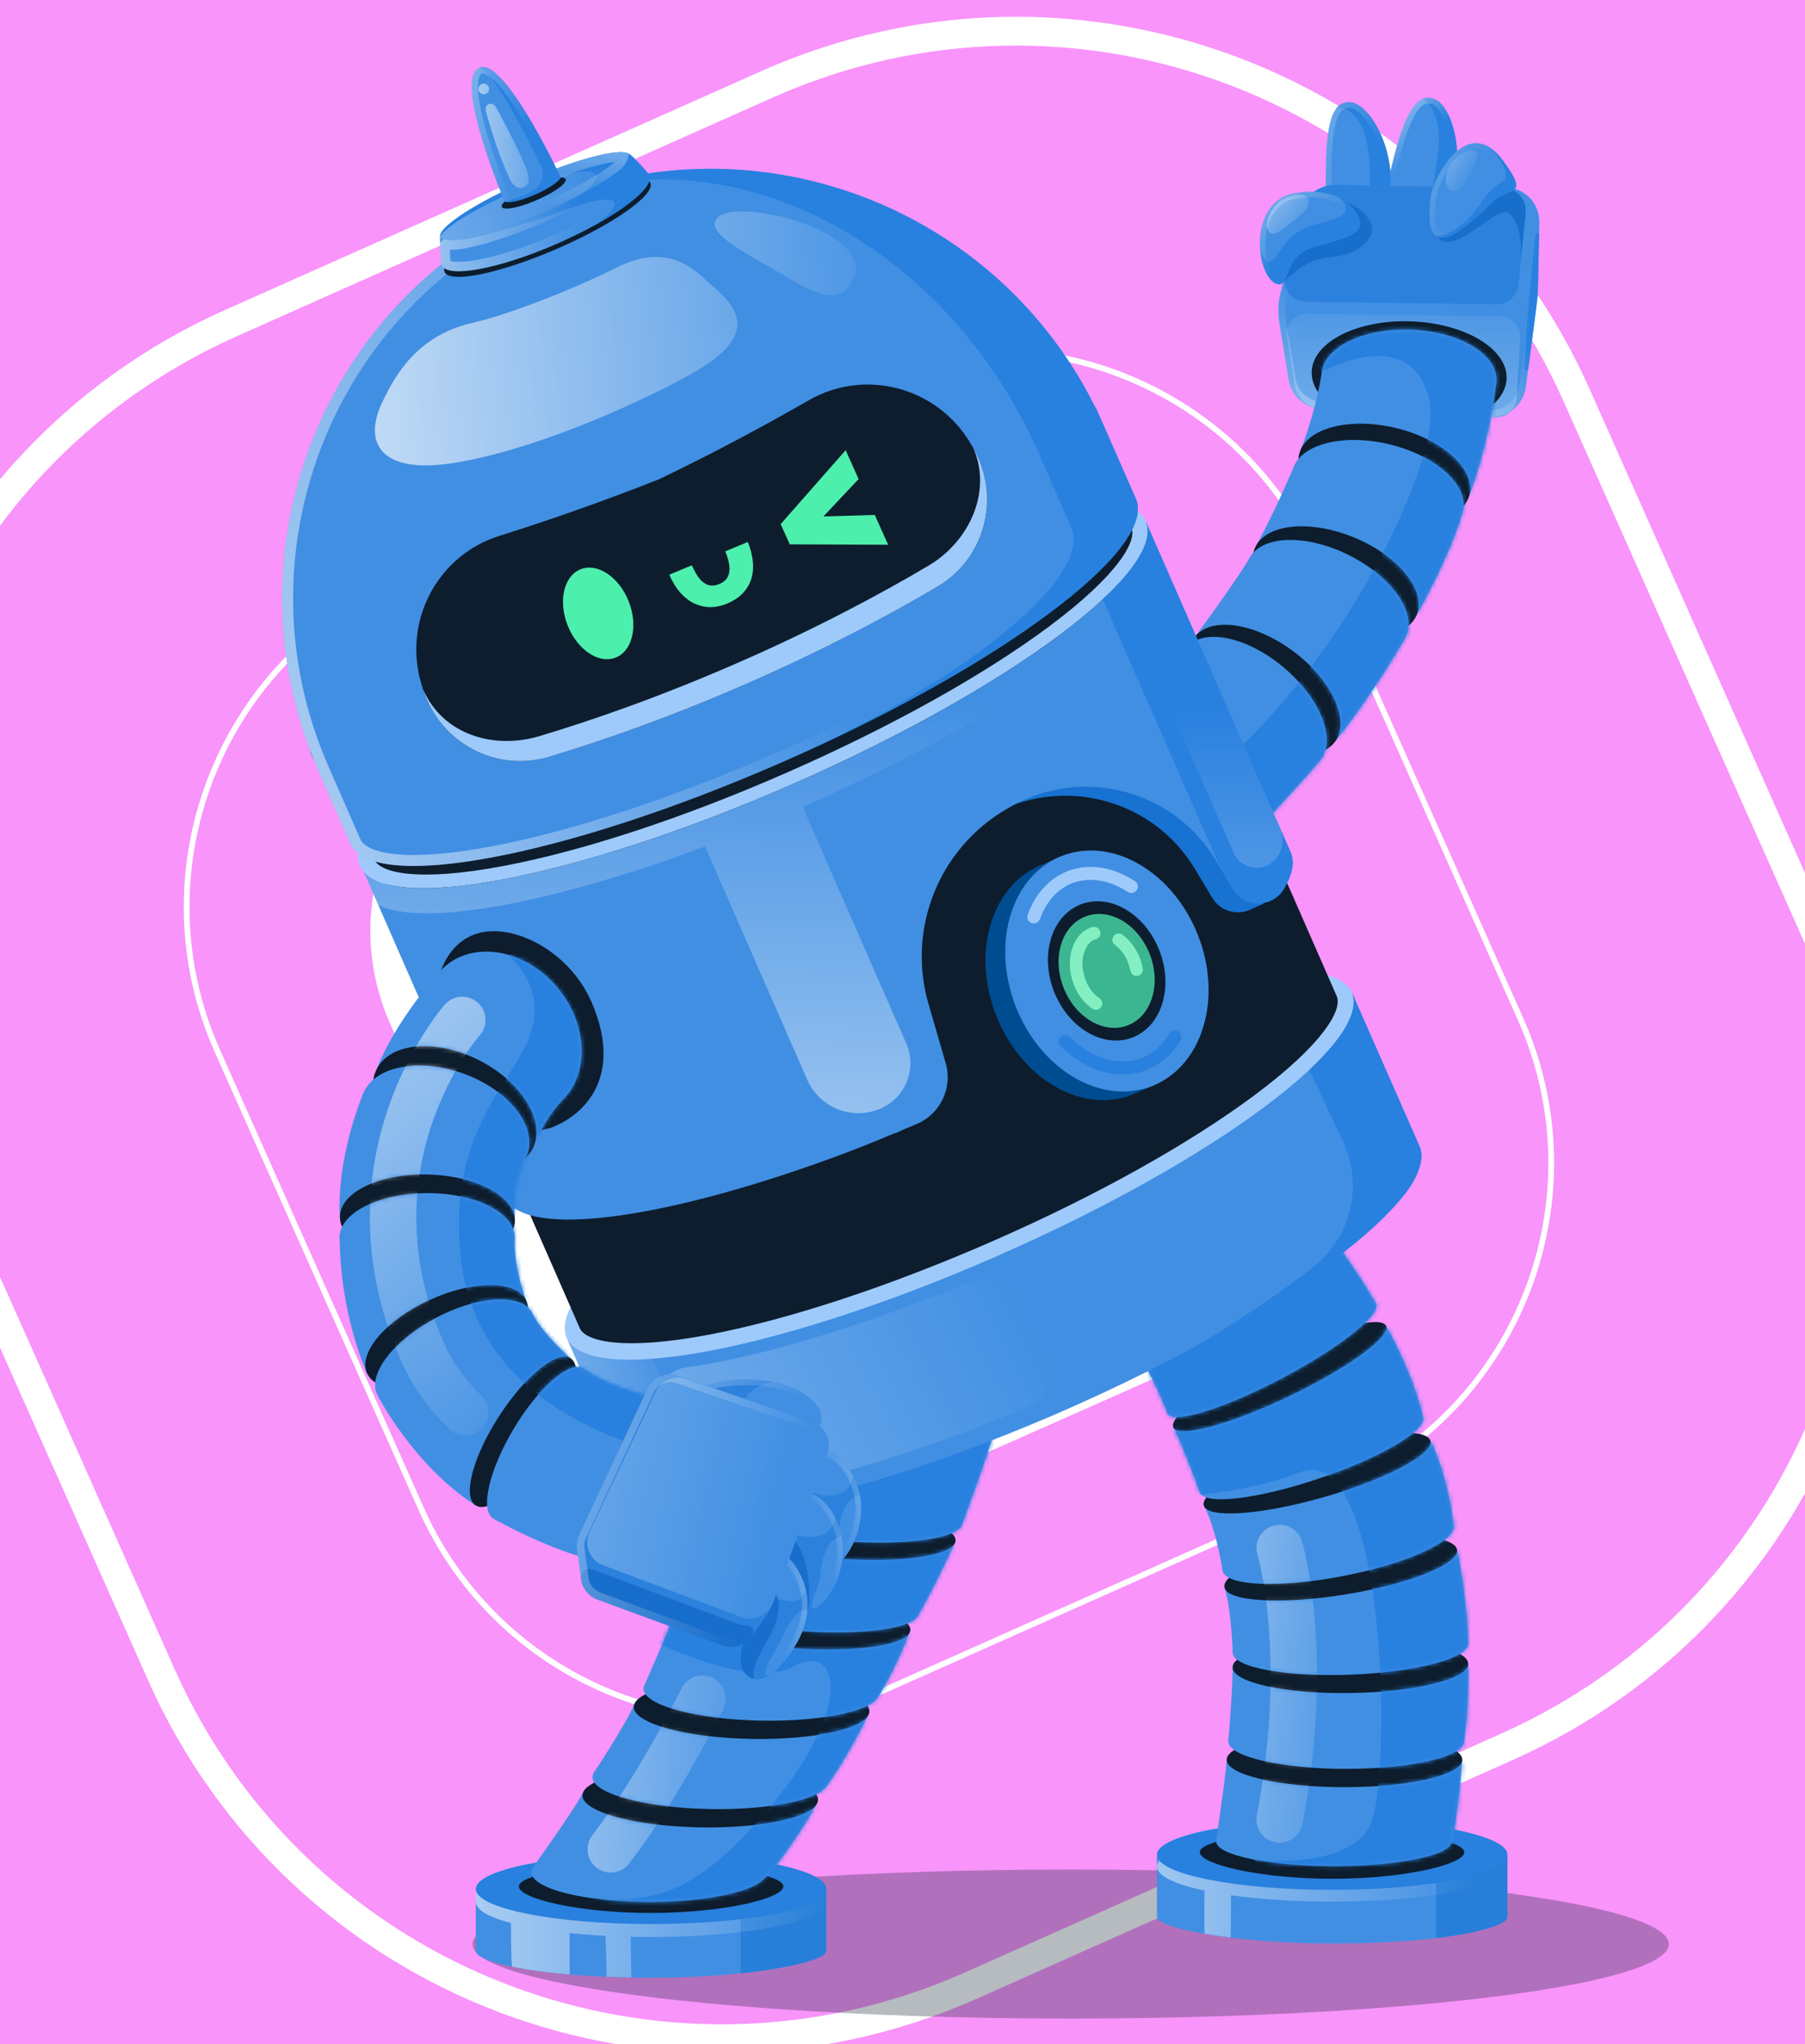 <svg width="424" height="480" viewBox="0 0 424 480" fill="none" xmlns="http://www.w3.org/2000/svg">
<rect x="0" y="0" width="424" height="480" fill="#333333" stroke="none"/>
<g clip-path="url(#clip0_2022_232)">
<rect width="424" height="480" fill="#F894FA"/>
<path d="M316.294 244.485C328.487 271.754 316.17 303.702 288.784 315.843L202.007 354.314C174.621 366.455 142.535 354.191 130.342 326.922L91.706 240.515C79.513 213.246 91.83 181.298 119.216 169.157L205.993 130.686C233.379 118.545 265.465 130.809 277.658 158.078L316.294 244.485Z" fill="white"/>
<path fill-rule="evenodd" clip-rule="evenodd" d="M208.471 395.81L314.74 348.497C356.369 329.962 375.091 281.189 356.557 239.56L308.693 132.056C290.158 90.426 241.386 71.704 199.756 90.239L93.487 137.553C51.858 156.087 33.136 204.86 51.671 246.489L99.535 353.994C118.069 395.623 166.842 414.345 208.471 395.81ZM315.29 349.732C357.602 330.894 376.631 281.322 357.793 239.01L309.928 131.505C291.09 89.194 241.518 70.165 199.206 89.003L92.937 136.317C50.626 155.155 31.596 204.728 50.435 247.039L98.299 354.544C117.137 396.856 166.71 415.885 209.021 397.046L315.29 349.732Z" fill="white"/>
<path fill-rule="evenodd" clip-rule="evenodd" d="M226.703 463.152L352.592 407.103C423.566 375.503 455.486 292.35 423.886 221.375L367.262 94.195C335.662 23.22 252.508 -8.699 181.534 22.901L55.645 78.95C-15.33 110.55 -47.249 193.703 -15.649 264.678L40.975 391.858C72.575 462.833 155.728 494.752 226.703 463.152ZM355.343 413.282C429.73 380.162 463.184 293.011 430.064 218.624L373.44 91.444C340.321 17.057 253.17 -16.397 178.783 16.722L52.894 72.772C-21.493 105.891 -54.947 193.042 -21.828 267.429L34.797 394.609C67.916 468.996 155.067 502.45 229.454 469.331L355.343 413.282Z" fill="white"/>
<path fill-rule="evenodd" clip-rule="evenodd" d="M271.883 558.974L393.562 504.799C519.132 448.892 575.605 301.775 519.698 176.204L464.939 53.213C409.031 -72.358 261.914 -128.831 136.343 -72.923L14.665 -18.749C-110.906 37.159 -167.379 184.276 -111.471 309.847L-56.712 432.838C-0.804 558.408 146.313 614.881 271.883 558.974ZM398.513 515.92C530.226 457.278 589.461 302.965 530.819 171.253L476.06 48.261C417.417 -83.451 263.105 -142.687 131.392 -84.044L9.714 -29.87C-121.999 28.773 -181.234 183.085 -122.592 314.798L-67.833 437.789C-9.191 569.502 145.122 628.737 276.835 570.095L398.513 515.92Z" fill="white"/>
<ellipse opacity="0.3" cx="251.5" cy="456.5" rx="140.5" ry="17.5" fill="#0D1D2D"/>
<path d="M213.473 127.723L186.183 127.976L183.59 122.412L201.329 101.671L205.036 109.618L195.423 120.119L209.65 119.507L213.477 127.719L213.473 127.723Z" fill="#4DEFAC"/>
<path d="M175.387 126.726C176.224 128.731 176.714 130.616 176.866 132.387C177.045 134.147 176.889 135.767 176.399 137.25C175.897 138.703 175.098 140.003 174.004 141.148C172.926 142.25 171.555 143.161 169.893 143.881C168.339 144.555 166.79 144.905 165.248 144.94C163.694 144.94 162.215 144.629 160.809 144.002C159.392 143.344 158.076 142.363 156.857 141.05C155.67 139.73 154.63 138.076 153.742 136.098L159.96 133.403C160.657 134.937 161.389 136.176 162.152 137.118C162.931 138.017 163.776 138.586 164.691 138.827C165.606 139.069 166.595 138.956 167.658 138.496C168.721 138.037 169.464 137.394 169.889 136.577C170.341 135.747 170.504 134.739 170.379 133.559C170.243 132.348 169.838 130.966 169.169 129.42L175.387 126.726Z" fill="#4DEFAC"/>
<path d="M143.11 157.42C147.75 155.496 149.253 148.489 146.467 141.769C143.681 135.049 137.661 131.161 133.02 133.085C128.38 135.009 126.877 142.016 129.663 148.736C132.45 155.456 138.47 159.344 143.11 157.42Z" fill="#4DEFAC"/>
<path d="M354.078 436.004V450.134C354.078 452.614 339.691 456.375 312.923 456.375C288.907 456.375 271.768 452.614 271.768 450.134V436.004H354.082H354.078Z" fill="#418FE3"/>
<path d="M354.078 436.008V450.137C354.078 451.707 348.331 453.786 337.343 455.098V442.167L345.419 436.008H354.078Z" fill="#277FD9"/>
<path d="M354.078 435.54C354.078 430.993 335.65 427.309 312.923 427.309C290.192 427.309 271.768 430.993 271.768 435.54C271.768 436.012 271.97 436.475 272.348 436.923C271.967 437.374 271.768 437.834 271.768 438.305C271.768 440.489 276.016 442.471 282.946 443.943C282.888 447.202 282.896 451.71 282.935 454.062C284.811 454.381 286.859 454.701 289.102 454.973V454.163C289.114 451.695 289.145 448.362 289.184 445.033C295.893 445.983 304.081 446.54 312.923 446.54C335.654 446.54 354.078 442.853 354.078 438.309C354.078 437.838 353.876 437.374 353.494 436.927C353.876 436.475 354.078 436.015 354.078 435.544V435.54Z" fill="url(#paint0_linear_2022_232)"/>
<path d="M111.77 444.036V458.166C111.77 460.646 126.156 464.407 152.925 464.407C176.94 464.407 194.08 460.646 194.08 458.166V444.036H111.766H111.77Z" fill="#418FE3"/>
<path d="M194.083 444.036V458.166C194.083 459.836 186.343 462.079 173.977 463.372V450.644L152.854 449.199L156.456 444.036H194.083Z" fill="#277FD9"/>
<path d="M152.928 435.338C130.198 435.338 111.773 439.021 111.773 443.569V446.618C111.773 448.475 114.842 450.184 120.02 451.562C120.043 454.837 120.082 458.193 120.16 460.525C120.207 460.942 120.258 461.386 120.308 461.803C123.793 462.538 128.329 463.177 133.838 463.644C133.803 460.973 133.815 457.442 133.815 453.906C136.463 454.183 139.285 454.405 142.233 454.561C142.377 458.049 142.494 461.507 142.517 464.158C144.37 464.232 146.321 464.283 148.318 464.329C148.221 462.562 148.198 457.325 148.171 455.655C148.163 455.366 148.155 455.078 148.147 454.786C149.716 454.821 151.309 454.845 152.928 454.845C175.659 454.845 194.083 451.158 194.083 446.614V443.565C194.083 439.017 175.655 435.334 152.928 435.334V435.338Z" fill="url(#paint1_linear_2022_232)"/>
<path d="M152.925 451.8C175.655 451.8 194.08 448.113 194.08 443.569C194.08 439.021 175.651 435.338 152.925 435.338C130.194 435.338 111.77 439.021 111.77 443.569C111.77 448.117 130.194 451.8 152.925 451.8Z" fill="#2880DF"/>
<path d="M194.083 443.573C194.083 446.579 186.016 449.211 173.977 450.648L152.854 449.199L162.37 435.556C180.549 436.409 194.083 439.675 194.083 443.573Z" fill="#2880DF"/>
<path d="M183.987 442.981C183.987 445.78 169.99 449.199 152.851 449.199C135.711 449.199 121.885 445.784 121.885 442.981C121.885 440.182 135.781 437.919 152.948 437.919C170.111 437.919 184.011 440.182 184.011 442.981H183.987Z" fill="#0D1D2D"/>
<path d="M312.923 443.771C335.654 443.771 354.078 440.084 354.078 435.54C354.078 430.993 335.65 427.309 312.923 427.309C290.192 427.309 271.768 430.993 271.768 435.54C271.768 440.088 290.192 443.771 312.923 443.771Z" fill="#2880DF"/>
<path d="M354.078 435.54C354.078 438.258 347.494 440.668 337.343 442.167L305.023 437.919L300.055 427.718C304.104 427.454 308.43 427.309 312.923 427.309C335.65 427.309 354.078 430.997 354.078 435.54Z" fill="#2880DF"/>
<path d="M281.86 434.949C281.86 437.748 295.854 441.167 312.997 441.167C330.16 441.167 343.963 437.752 343.963 434.949C343.963 432.149 330.066 429.887 312.9 429.887C295.737 429.887 281.837 432.149 281.837 434.949H281.86Z" fill="#0D1D2D"/>
<path d="M343.495 413.258C343.495 413.258 342.308 427.862 340.961 432.729L285.66 432.394C285.66 432.394 288.086 416.003 288.148 413.125L343.491 413.258H343.495Z" fill="#418FE3"/>
<path d="M344.897 390.675C344.897 390.675 345.072 402.138 343.857 409.208L288.541 408.85C288.541 408.85 289.538 397.391 289.558 391.528L344.897 390.675Z" fill="#418FE3"/>
<path d="M342.253 363.895C342.253 363.895 344.597 374.143 344.881 385.987L289.577 388.047C289.577 388.047 289.234 377.713 287.704 373.01L342.257 363.895H342.253Z" fill="#418FE3"/>
<path d="M335.969 338.166C335.969 338.166 339.929 345.653 341.521 358.265L287.19 368.812C287.19 368.812 285.796 359.254 282.861 353.682L335.969 338.166Z" fill="#418FE3"/>
<path d="M325.569 311.285C325.569 311.285 331.83 322.105 334.306 332.813L281.852 350.462C281.852 350.462 278.009 339.727 275.642 335.168L325.569 311.285Z" fill="#418FE3"/>
<path d="M323.245 306.157L274.295 331.987C274.295 331.987 269.303 318.788 264.833 315.035L312.471 290.295C312.471 290.295 317.572 296.326 323.241 306.157H323.245Z" fill="#418FE3"/>
<path d="M313.336 438.204C328.618 438.204 341.007 435.605 341.007 432.398C341.007 429.192 328.618 426.593 313.336 426.593C298.053 426.593 285.664 429.192 285.664 432.398C285.664 435.605 298.053 438.204 313.336 438.204Z" fill="#418FE3"/>
<path d="M315.824 419.662C331.106 419.662 343.495 416.779 343.495 413.222C343.495 409.666 331.106 406.782 315.824 406.782C300.541 406.782 288.152 409.666 288.152 413.222C288.152 416.779 300.541 419.662 315.824 419.662Z" fill="#0D1D2D"/>
<path d="M316.213 415.364C331.496 415.364 343.885 412.481 343.885 408.924C343.885 405.367 331.496 402.484 316.213 402.484C300.93 402.484 288.541 405.367 288.541 408.924C288.541 412.481 300.93 415.364 316.213 415.364Z" fill="#418FE3"/>
<path d="M317.312 397.553C332.593 397.318 344.936 394.245 344.882 390.689C344.827 387.132 332.395 384.44 317.114 384.674C301.834 384.909 289.49 387.982 289.545 391.539C289.6 395.095 302.031 397.788 317.312 397.553Z" fill="#0D1D2D"/>
<path d="M317.454 393.241C332.725 392.63 344.993 389.353 344.856 385.922C344.718 382.491 332.228 380.204 316.958 380.815C301.687 381.425 289.419 384.702 289.557 388.133C289.694 391.565 302.184 393.851 317.454 393.241Z" fill="#418FE3"/>
<path d="M315.925 374.42C331.013 371.993 342.803 367.276 342.257 363.885C341.712 360.495 329.038 359.714 313.949 362.142C298.861 364.57 287.071 369.286 287.617 372.677C288.162 376.067 300.836 376.848 315.925 374.42Z" fill="#0D1D2D"/>
<path d="M315.613 370.064C330.612 367.132 342.198 361.824 341.491 358.209C340.785 354.594 328.053 354.04 313.054 356.972C298.055 359.904 286.469 365.211 287.176 368.826C287.883 372.441 300.614 372.995 315.613 370.064Z" fill="#418FE3"/>
<path d="M310.991 351.546C325.683 347.339 336.87 341.403 335.978 338.288C335.086 335.172 322.452 336.057 307.76 340.265C293.068 344.472 281.881 350.408 282.773 353.524C283.665 356.639 296.299 355.754 310.991 351.546Z" fill="#0D1D2D"/>
<path d="M309.953 347.15C324.43 342.252 335.324 335.794 334.286 332.724C333.247 329.654 320.67 331.136 306.193 336.033C291.716 340.931 280.822 347.389 281.861 350.459C282.899 353.528 295.477 352.047 309.953 347.15Z" fill="#418FE3"/>
<path d="M302.809 327.884C316.596 321.291 326.78 313.871 325.557 311.312C324.333 308.754 312.164 312.025 298.377 318.618C284.59 325.212 274.406 332.632 275.63 335.19C276.853 337.749 289.022 334.478 302.809 327.884Z" fill="#0D1D2D"/>
<path d="M301.165 323.615C314.681 316.482 324.565 308.667 323.241 306.158C321.917 303.65 309.887 307.398 296.371 314.531C282.855 321.663 272.971 329.478 274.295 331.987C275.618 334.495 287.649 330.747 301.165 323.615Z" fill="#418FE3"/>
<path d="M191.837 423.696C191.837 423.696 184.953 435.755 179.479 441.171L125.187 438.468C125.187 438.468 134.781 425.156 137 420.858L191.837 423.696Z" fill="#418FE3"/>
<path d="M194.064 419.569L139.375 416.45C139.375 416.45 147.076 404.832 149.027 400.144L204.004 402.722C204.004 402.722 198.215 414.114 194.064 419.569Z" fill="#418FE3"/>
<path d="M213.738 383.207C213.738 383.207 210.351 392.045 206.317 398.361L151.317 395.838C151.317 395.838 157.464 381.969 158.555 378.609L213.738 383.207Z" fill="#418FE3"/>
<path d="M224.298 362.33C224.298 362.33 219.057 373.566 215.685 379.329L159.984 375.365C159.984 375.365 166.338 363.611 167.689 358.822L224.294 362.33H224.298Z" fill="#418FE3"/>
<path d="M225.956 358.082C225.956 358.082 232.564 340.475 233.704 335.437L178.505 331.037C178.505 331.037 170.847 351.689 169.285 355.555L225.956 358.082Z" fill="#418FE3"/>
<path d="M152.488 446.618C167.771 446.618 180.16 443.483 180.16 439.617C180.16 435.751 167.771 432.616 152.488 432.616C137.206 432.616 124.817 435.751 124.817 439.617C124.817 443.483 137.206 446.618 152.488 446.618Z" fill="#418FE3"/>
<path d="M192.16 422.625C192.233 418.759 179.906 415.39 164.626 415.099C149.347 414.809 136.9 417.707 136.827 421.572C136.753 425.438 149.08 428.807 164.36 429.098C179.64 429.389 192.086 426.491 192.16 422.625Z" fill="#0D1D2D"/>
<path d="M194.506 418.327C194.58 414.461 182.253 411.092 166.973 410.801C151.693 410.511 139.247 413.409 139.173 417.274C139.1 421.14 151.427 424.509 166.706 424.8C181.986 425.091 194.433 422.193 194.506 418.327Z" fill="#418FE3"/>
<path d="M204.214 401.857C204.287 397.992 191.96 394.622 176.68 394.331C161.4 394.041 148.954 396.939 148.881 400.804C148.807 404.67 161.134 408.039 176.414 408.33C191.694 408.621 204.14 405.723 204.214 401.857Z" fill="#0D1D2D"/>
<path d="M206.497 397.563C206.57 393.697 194.243 390.328 178.963 390.037C163.683 389.747 151.237 392.645 151.164 396.51C151.09 400.376 163.417 403.745 178.697 404.036C193.977 404.327 206.423 401.429 206.497 397.563Z" fill="#418FE3"/>
<path d="M213.84 382.811C214.106 379.341 201.968 375.583 186.73 374.416C171.492 373.249 158.924 375.115 158.658 378.584C158.393 382.053 170.53 385.811 185.768 386.979C201.006 388.146 213.574 386.28 213.84 382.811Z" fill="#0D1D2D"/>
<path d="M215.842 378.808C216.108 375.338 203.97 371.58 188.732 370.413C173.494 369.246 160.926 371.112 160.661 374.581C160.395 378.05 172.532 381.809 187.77 382.976C203.008 384.143 215.576 382.277 215.842 378.808Z" fill="#418FE3"/>
<path d="M224.458 361.801C224.723 358.331 212.586 354.573 197.348 353.406C182.11 352.239 169.542 354.105 169.276 357.574C169.01 361.043 181.148 364.802 196.386 365.969C211.624 367.136 224.192 365.27 224.458 361.801Z" fill="#0D1D2D"/>
<path d="M226.047 357.708C226.313 354.239 214.176 350.48 198.938 349.313C183.7 348.146 171.132 350.012 170.866 353.481C170.6 356.95 182.737 360.709 197.975 361.876C213.213 363.043 225.782 361.177 226.047 357.708Z" fill="#418FE3"/>
<path d="M233.646 335.491C233.912 332.022 221.774 328.264 206.536 327.096C191.298 325.929 178.73 327.795 178.464 331.265C178.199 334.734 190.336 338.492 205.574 339.659C220.812 340.826 233.38 338.96 233.646 335.491Z" fill="#0D1D2D"/>
<mask id="mask0_2022_232" style="mask-type:luminance" maskUnits="userSpaceOnUse" x="264" y="290" width="81" height="149">
<path d="M343.484 413.425C343.347 415.037 342.23 428.088 340.972 432.69C340.972 432.694 340.972 432.702 340.972 432.706C340.972 432.714 340.972 432.725 340.972 432.733C340.143 435.786 328.092 438.204 313.347 438.204C298.602 438.204 285.676 435.603 285.676 432.398C285.676 432.285 285.695 432.173 285.723 432.064C286.065 429.755 288.043 416.193 288.16 413.261C288.249 416.797 300.604 419.663 315.835 419.663C331.067 419.663 343.036 416.886 343.495 413.425H343.484ZM344.897 390.702C344.897 394.249 332.574 397.306 317.327 397.539C302.048 397.777 289.616 395.086 289.558 391.528C289.538 397.395 288.541 408.85 288.541 408.85H288.545C288.545 408.877 288.538 408.901 288.538 408.924C288.538 412.483 300.931 415.364 316.213 415.364C331.495 415.364 343.215 412.635 343.854 409.208C345.041 402.328 344.901 391.278 344.893 390.702H344.897ZM344.874 385.897C344.582 374.092 342.253 363.899 342.253 363.899C342.798 367.286 331.005 372.001 315.917 374.431C301.328 376.775 288.993 376.125 287.7 373.014C289.231 377.713 289.573 388.051 289.573 388.051H289.581C289.581 388.074 289.573 388.101 289.577 388.125C289.713 391.555 302.204 393.84 317.475 393.229C332.628 392.622 344.815 389.39 344.87 385.991H344.878V385.909C344.878 385.909 344.878 385.901 344.878 385.897H344.874ZM341.513 358.269C339.921 345.654 335.965 338.166 335.965 338.166C335.977 338.197 335.989 338.228 335.996 338.26C336.888 341.378 325.702 347.316 311.007 351.525C296.874 355.574 284.64 356.548 282.939 353.838C285.82 359.429 287.183 368.812 287.183 368.812C287.891 372.43 300.623 372.982 315.621 370.051C330.522 367.138 342.047 361.882 341.51 358.269H341.513ZM334.299 332.816H334.306C331.873 322.277 325.764 311.628 325.573 311.297C326.772 313.863 316.599 321.276 302.823 327.86C289.235 334.362 277.215 337.637 275.7 335.281C278.072 339.899 281.852 350.466 281.852 350.466C282.892 353.538 295.472 352.055 309.948 347.156C324.292 342.305 335.116 335.92 334.299 332.816ZM323.245 306.157C317.572 296.33 312.475 290.295 312.475 290.295L264.837 315.035C269.307 318.788 274.299 331.987 274.299 331.987C275.623 334.495 287.654 330.749 301.168 323.616C314.687 316.483 324.569 308.669 323.245 306.157Z" fill="white"/>
</mask>
<g mask="url(#mask0_2022_232)">
<path d="M244.766 352.066C244.766 352.066 284.146 354.324 305.023 345.825C325.9 337.325 326.998 417.139 321.94 428.353C316.883 439.566 294.098 436.572 294.098 436.572L335.794 461.331L354.082 429.011L358.661 374.263L325.678 269.055L253.562 314.022L244.766 352.066Z" fill="#2880DF"/>
<path d="M300.608 363.502C300.608 363.502 308.068 388.047 300.608 427.239" stroke="url(#paint2_linear_2022_232)" stroke-width="10.902" stroke-linecap="round" stroke-linejoin="round"/>
</g>
<mask id="mask1_2022_232" style="mask-type:luminance" maskUnits="userSpaceOnUse" x="124" y="331" width="110" height="116">
<path d="M191.833 423.704C191.623 424.07 184.867 435.84 179.479 441.171H179.471C176.679 444.289 165.664 446.618 152.488 446.618C137.206 446.618 124.817 443.483 124.817 439.617C124.817 439.224 124.949 438.842 125.195 438.468H125.191C125.191 438.468 134.784 425.156 137.004 420.858C136.895 421.099 136.84 421.345 136.836 421.594C136.762 425.46 149.089 428.832 164.368 429.12C178.225 429.385 189.75 427.029 191.837 423.704H191.833ZM176.418 408.356C161.14 408.064 148.809 404.692 148.883 400.825C148.883 400.603 148.934 400.385 149.019 400.167C147.217 404.481 140.594 414.601 139.527 416.221C139.523 416.228 139.515 416.236 139.511 416.244C139.426 416.372 139.375 416.45 139.375 416.45H139.402C139.262 416.727 139.18 417.011 139.176 417.295C139.102 421.161 151.429 424.529 166.712 424.821C180.335 425.082 191.697 422.805 194.056 419.569H194.064C197.958 414.453 203.288 404.119 203.938 402.846C202.007 406.214 190.396 408.62 176.418 408.352V408.356ZM185.763 386.953C170.613 385.796 158.531 382.07 158.648 378.62L158.555 378.613C157.464 381.973 151.317 395.838 151.317 395.838C151.223 396.064 151.172 396.297 151.169 396.531C151.095 400.397 163.422 403.765 178.704 404.057C192.939 404.33 204.709 401.834 206.313 398.365C210.125 392.392 213.361 384.173 213.703 383.289C212.305 386.431 200.239 388.058 185.759 386.953H185.763ZM196.377 365.943C183.181 364.934 172.311 361.983 169.803 358.958L167.693 358.825C166.338 363.615 159.984 375.369 159.984 375.369L160.848 375.432C162.452 378.636 173.802 381.879 187.764 382.946C202.167 384.048 214.174 382.44 215.677 379.333H215.685C218.948 373.75 223.971 363.027 224.282 362.361C222.717 365.448 210.732 367.045 196.377 365.943ZM233.638 335.433V335.464C233.37 338.933 220.801 340.802 205.566 339.634C190.326 338.47 178.186 334.713 178.451 331.243C178.455 331.208 178.459 331.169 178.462 331.134C177.898 332.668 170.78 351.844 169.281 355.555L172.295 355.691C175.916 358.413 185.981 360.936 197.969 361.855C212.609 362.976 224.776 361.294 225.948 358.086H225.956C225.956 358.086 232.564 340.479 233.701 335.441H233.638V335.433Z" fill="white"/>
</mask>
<g mask="url(#mask1_2022_232)">
<path d="M149.101 383.293C149.101 383.293 175.472 397.286 186.246 391.345C197.019 385.403 200.578 400.269 181.834 423.178C163.091 446.088 153.357 446.037 140.438 446.162C127.519 446.287 151.32 499.812 151.32 499.812C151.32 499.812 212.995 474.745 213.711 471.12C214.427 467.495 232.536 369.182 233.704 366.558C234.873 363.934 241.799 321.506 241.799 321.506L184.684 311.538L149.101 383.297V383.293Z" fill="#2880DF"/>
<path d="M164.991 398.886C164.991 398.886 154.797 419.569 143.479 434.259" stroke="url(#paint3_linear_2022_232)" stroke-width="10.902" stroke-linecap="round" stroke-linejoin="round"/>
</g>
<path d="M326.547 44.494C325.523 54.352 318.487 60.855 314.13 60.403C309.773 59.951 311.494 51.705 311.44 41.788C311.369 28.663 312.993 23.601 317.346 24.052C321.703 24.504 327.567 34.635 326.543 44.494H326.547Z" fill="#418FE3"/>
<path d="M340.898 45.323C337.53 54.644 329.132 59.262 325.016 57.771C320.901 56.28 324.553 48.695 326.893 39.054C329.988 26.299 332.784 21.779 336.9 23.266C341.019 24.753 344.266 35.998 340.898 45.319V45.323Z" fill="#418FE3"/>
<path d="M340.898 45.327C339.637 48.812 337.67 51.642 335.49 53.733C336.004 49.061 336.736 42.94 337.62 37.201C339.372 25.77 334.248 23.227 334.248 23.227C335.073 22.904 335.95 22.927 336.896 23.27C341.015 24.761 344.262 36.006 340.894 45.327H340.898Z" fill="#2881DF"/>
<path d="M326.547 44.498C326.235 47.488 325.371 50.167 324.195 52.441L321.17 54.652C321.17 54.652 323.038 40.277 320.73 32.143C318.421 24.006 313.869 25.536 313.869 25.536H313.865C314.753 24.364 315.898 23.905 317.35 24.056C321.707 24.508 327.571 34.639 326.547 44.498Z" fill="#2881DF"/>
<path d="M317.277 24.712H317.278C318.144 24.802 319.192 25.396 320.292 26.516C321.378 27.622 322.449 29.176 323.367 31.039C325.204 34.767 326.38 39.64 325.883 44.425C325.881 44.437 325.883 44.448 325.883 44.459C325.379 49.234 323.426 53.185 321.087 55.88C319.914 57.23 318.654 58.255 317.447 58.911C316.233 59.57 315.112 59.837 314.198 59.743C313.765 59.698 313.436 59.56 313.174 59.356C312.907 59.149 312.676 58.846 312.483 58.422C312.088 57.556 311.895 56.283 311.835 54.621C311.775 52.972 311.848 51.023 311.933 48.842C312.019 46.67 312.117 44.28 312.103 41.784C312.068 35.222 312.46 30.773 313.364 28.037C313.814 26.675 314.369 25.809 314.994 25.304C315.598 24.817 316.332 24.614 317.277 24.712Z" stroke="url(#paint4_linear_2022_232)" stroke-width="1.328" stroke-linecap="round" stroke-linejoin="round"/>
<path d="M334.315 23.914C335.019 23.586 335.781 23.568 336.674 23.89C337.493 24.186 338.367 25.014 339.164 26.366C339.951 27.701 340.616 29.467 341.058 31.496C341.941 35.557 341.908 40.569 340.273 45.094C340.272 45.098 340.271 45.102 340.27 45.106C338.633 49.631 335.78 53.003 332.855 55.058C331.392 56.087 329.923 56.777 328.594 57.123C327.257 57.47 326.105 57.459 325.242 57.146C324.833 56.998 324.547 56.786 324.342 56.524C324.133 56.258 323.982 55.908 323.897 55.451C323.722 54.515 323.841 53.233 324.184 51.605C324.523 49.991 325.062 48.117 325.671 46.021C326.277 43.934 326.949 41.638 327.538 39.211C329.086 32.834 330.539 28.611 332.075 26.174C332.84 24.961 333.587 24.253 334.315 23.914Z" stroke="url(#paint5_linear_2022_232)" stroke-width="1.328" stroke-linecap="round" stroke-linejoin="round"/>
<path d="M305.49 49.676L300.81 68.813C300.242 71.13 300.152 73.54 300.538 75.891L302.734 89.231C303.353 92.988 306.514 95.803 310.318 95.986L350.036 97.875C354.234 98.073 357.882 95.025 358.427 90.858L361.188 69.814C361.227 69.518 361.25 69.222 361.254 68.922L361.585 52.219C361.674 47.733 358.088 44.034 353.603 43.984L313.421 43.52C309.664 43.478 306.374 46.028 305.482 49.676H305.49Z" fill="#418FE3"/>
<path d="M358.365 50.023L356.702 66.823C356.438 69.483 354.187 71.496 351.516 71.461L306.795 70.869C303.489 70.826 301.083 67.719 301.865 64.503L305.44 49.879C306.366 46.098 309.746 43.435 313.636 43.415L353.07 44.12C353.093 44.12 353.112 44.12 353.136 44.12C356.266 44.128 358.676 46.908 358.365 50.026V50.023Z" fill="#2C81DD"/>
<path d="M352.427 74.268L307.009 73.664C304.057 73.626 301.787 76.265 302.266 79.178L304.116 90.407C304.626 93.514 307.238 95.838 310.38 95.99L351.329 97.968C353.93 98.093 356.145 96.099 356.293 93.498L357.099 79.275C357.251 76.581 355.129 74.303 352.427 74.268Z" fill="#2881DF"/>
<path d="M358.89 73.061L358.127 86.521C358.096 87.078 358.918 87.156 358.992 86.603L360.615 74.241C361.04 70.993 361.289 67.727 361.351 64.452L361.538 55.088C361.55 54.531 360.728 54.485 360.674 55.038L358.894 73.057L358.89 73.061Z" fill="#2881DF"/>
<path d="M321.796 51.942C323.478 54.87 320.897 57.673 317.498 59.243C312.639 61.481 309.423 58.546 301.721 66.025C301.698 65.527 301.741 65.017 301.865 64.503L305.44 49.879C305.915 47.944 307.028 46.304 308.527 45.16C314.231 46.121 319.628 48.173 321.796 51.942Z" fill="#176ECB"/>
<path d="M358.365 50.023L357.224 61.567C357.434 58.659 357.473 52.522 354.444 50.085C351.146 47.437 337.99 65.305 336.304 51.565C335.938 48.594 336.911 45.973 338.492 43.859L353.07 44.12C353.07 44.12 353.112 44.12 353.132 44.12C356.262 44.128 358.672 46.908 358.365 50.023Z" fill="#176ECB"/>
<path d="M313.336 45.152H313.41L353.591 45.615C355.32 45.635 356.936 46.331 358.139 47.574C359.342 48.816 359.988 50.451 359.953 52.184L359.622 68.887C359.619 69.124 359.599 69.366 359.568 69.6L356.807 90.644C356.387 93.837 353.646 96.247 350.43 96.247C350.328 96.247 350.223 96.247 350.118 96.239L310.4 94.351C307.386 94.207 304.844 91.945 304.353 88.966L302.157 75.627C301.803 73.478 301.885 71.317 302.403 69.202L307.083 50.066C307.791 47.176 310.361 45.156 313.336 45.156M313.336 43.517C309.617 43.517 306.378 46.055 305.49 49.676L300.81 68.813C300.242 71.13 300.152 73.54 300.538 75.891L302.734 89.231C303.353 92.988 306.514 95.803 310.318 95.986L350.036 97.875C350.165 97.882 350.297 97.882 350.426 97.882C354.456 97.882 357.898 94.892 358.427 90.858L361.188 69.814C361.227 69.518 361.25 69.222 361.254 68.922L361.585 52.219C361.674 47.733 358.088 44.034 353.603 43.984L313.421 43.52C313.39 43.52 313.359 43.52 313.328 43.52L313.336 43.517Z" fill="url(#paint6_linear_2022_232)"/>
<path d="M341.673 43.365C342.818 44.073 343.709 44.708 344.223 45.097C343.709 44.727 342.822 44.116 341.673 43.365Z" fill="#2881DF"/>
<path d="M344.702 45.471C344.671 45.448 344.589 45.378 344.465 45.276C344.601 45.378 344.679 45.444 344.702 45.471Z" fill="#2881DF"/>
<path d="M341.673 43.365C342.818 44.073 343.709 44.708 344.223 45.097C343.709 44.727 342.822 44.116 341.673 43.365Z" fill="#418FE2"/>
<path d="M344.702 45.471C344.671 45.448 344.589 45.378 344.465 45.276C344.601 45.378 344.679 45.444 344.702 45.471Z" fill="#418FE2"/>
<path d="M296.04 59.005C296.854 65.885 300.308 67.84 301.538 66.208C302.772 64.573 302.656 59.807 308.648 58.008C315.82 55.855 320.403 55.088 319.297 51.541C317.879 46.989 311.805 43.84 303.816 45.436C296.881 46.822 295.507 54.477 296.04 59.005Z" fill="#418FE2"/>
<path d="M319.297 51.541C320.402 55.088 315.82 55.851 308.652 58.008C302.66 59.807 302.772 64.573 301.542 66.208C300.312 67.844 296.858 65.889 296.044 59.009C296.044 59.009 297.446 63.078 299.459 60.617C301.476 58.156 302.671 54.224 309.462 52.546C316.252 50.871 317.732 49.579 314.597 46.456C316.98 47.628 318.643 49.435 319.301 51.545L319.297 51.541Z" fill="#2881DF"/>
<path d="M306.884 46.265C305.514 45.09 301.608 45.989 299.677 48.247C297.746 50.502 296.862 53.383 298.236 54.559C299.607 55.734 301.737 53.355 304.579 51.292C306.981 49.544 308.259 47.445 306.888 46.265H306.884Z" fill="url(#paint7_linear_2022_232)"/>
<path d="M303.946 46.087C311.765 44.525 317.389 47.648 318.663 51.739C318.893 52.479 318.808 52.981 318.548 53.388C318.263 53.835 317.705 54.264 316.791 54.697C314.948 55.573 312.103 56.278 308.457 57.372C305.273 58.328 303.671 60.098 302.724 61.855C302.261 62.714 301.957 63.565 301.704 64.263C301.436 64.999 301.244 65.496 301.008 65.808V65.809C300.847 66.022 300.636 66.113 300.354 66.079C300.041 66.042 299.6 65.838 299.108 65.334C298.127 64.331 297.096 62.282 296.7 58.927C296.444 56.752 296.65 53.828 297.738 51.305C298.816 48.803 300.74 46.728 303.946 46.087Z" stroke="url(#paint8_linear_2022_232)" stroke-width="1.328" stroke-linecap="round" stroke-linejoin="round"/>
<path d="M336.043 46.511C335.669 50.381 335.603 52.884 336.456 54.383C338.722 58.374 344.718 53.305 350.402 47.612C354.425 43.587 359.619 46.639 352.98 37.622C344.73 26.416 336.502 41.757 336.043 46.507V46.511Z" fill="#418FE2"/>
<path d="M340.229 39.693C339.294 41.799 339.45 44.385 340.984 44.879C342.518 45.374 343.686 43.532 344.893 41.566C346.984 38.167 347.716 35.873 346.182 35.379C344.648 34.885 341.323 37.228 340.232 39.689L340.229 39.693Z" fill="url(#paint9_linear_2022_232)"/>
<path d="M352.984 37.626C359.622 46.643 354.428 43.59 350.402 47.616C345.516 52.507 340.392 56.941 337.616 55.551C343.289 54.656 346.813 49.096 348.541 46.647C350.27 44.194 353.556 42.127 353.556 42.127C354.717 39.728 350.41 35.013 350.41 35.013C351.259 35.609 352.116 36.465 352.976 37.629L352.984 37.626Z" fill="#2881DF"/>
<path d="M346.896 34.278C348.559 34.332 350.452 35.309 352.445 38.015C354.105 40.27 354.972 41.703 355.32 42.65C355.491 43.116 355.513 43.404 355.486 43.583C355.462 43.739 355.394 43.862 355.247 43.994C355.081 44.142 354.83 44.286 354.459 44.456C354.06 44.639 353.695 44.78 353.167 45.014C352.185 45.449 351.021 46.053 349.932 47.143C347.088 49.992 344.221 52.626 341.808 54.058C340.596 54.778 339.581 55.143 338.79 55.146C338.407 55.147 338.086 55.063 337.811 54.901C337.535 54.737 337.269 54.472 337.033 54.056V54.055C336.685 53.444 336.495 52.571 336.453 51.314C336.411 50.063 336.517 48.508 336.704 46.575C336.704 46.573 336.704 46.572 336.704 46.571C336.808 45.498 337.369 43.732 338.317 41.835C339.259 39.949 340.548 38.006 342.051 36.559C343.56 35.106 345.211 34.223 346.896 34.278Z" stroke="url(#paint10_linear_2022_232)" stroke-width="1.328" stroke-linecap="round" stroke-linejoin="round"/>
<path d="M352.427 74.268L307.009 73.664C304.057 73.626 301.787 76.265 302.266 79.178L304.116 90.407C304.626 93.514 307.238 95.838 310.38 95.99L351.329 97.968C353.93 98.093 356.145 96.099 356.293 93.498L357.099 79.275C357.251 76.581 355.129 74.303 352.427 74.268Z" fill="url(#paint11_linear_2022_232)"/>
<path d="M353.905 88.9C354.153 81.926 344.106 75.908 331.463 75.458C318.821 75.007 308.371 80.296 308.122 87.269C307.874 94.243 317.921 100.261 330.564 100.711C343.206 101.161 353.657 95.873 353.905 88.9Z" fill="#0D1D2D"/>
<path d="M351.538 89.353C351.759 83.157 342.739 77.807 331.393 77.403C320.046 76.999 310.669 81.694 310.448 87.889C310.227 94.085 319.247 99.435 330.594 99.839C341.94 100.243 351.317 95.549 351.538 89.353Z" fill="#418FE3"/>
<path fill-rule="evenodd" clip-rule="evenodd" d="M305.463 105.79L344.975 116.867C344.975 116.867 349.9 104.373 351.555 89.356L310.567 86.977C310.567 86.977 309.247 96.344 305.463 105.79Z" fill="#418FE3"/>
<path d="M345.185 116.136C346.615 110.104 338.817 103.091 327.769 100.474C316.721 97.856 306.606 100.624 305.177 106.656C303.748 112.689 311.545 119.701 322.593 122.319C333.641 124.937 343.756 122.169 345.185 116.136Z" fill="#0D1D2D"/>
<path d="M343.64 119.958C345.069 113.926 337.271 106.914 326.223 104.296C315.175 101.678 305.061 104.446 303.631 110.479C302.202 116.511 309.999 123.524 321.047 126.141C332.095 128.759 342.21 125.991 343.64 119.958Z" fill="#418FE3"/>
<path fill-rule="evenodd" clip-rule="evenodd" d="M303.82 109.875C303.82 109.875 298.98 121.217 295.075 128.096L332.414 145.139C332.414 145.139 340.68 130.584 343.495 120.512L303.82 109.875Z" fill="#418FE3"/>
<path d="M332.784 144.375C335.136 138.639 328.527 130.497 318.023 126.189C307.518 121.88 297.095 123.038 294.743 128.773C292.39 134.509 298.999 142.652 309.504 146.96C320.009 151.268 330.431 150.111 332.784 144.375Z" fill="#0D1D2D"/>
<path d="M330.222 149.547C332.986 143.998 326.986 135.396 316.823 130.336C306.659 125.275 296.18 125.671 293.416 131.221C290.653 136.77 296.652 145.372 306.816 150.433C316.98 155.493 327.459 155.097 330.222 149.547Z" fill="#418FE3"/>
<path fill-rule="evenodd" clip-rule="evenodd" d="M293.545 131.017L330.234 149.566C330.234 149.566 322.926 162.418 313.581 174.208L280.591 149.671C280.591 149.671 289.417 137.854 293.545 131.017Z" fill="#418FE3"/>
<path d="M313.577 174.198C317.277 169.223 312.891 159.698 303.781 152.922C294.67 146.146 284.286 144.686 280.586 149.66C276.886 154.635 281.272 164.16 290.383 170.936C299.493 177.712 309.878 179.172 313.577 174.198Z" fill="#0D1D2D"/>
<path d="M310.057 178.635C314.062 173.903 310.282 164.12 301.615 156.786C292.949 149.451 282.676 147.342 278.671 152.074C274.666 156.807 278.446 166.589 287.113 173.923C295.78 181.258 306.052 183.367 310.057 178.635Z" fill="#418FE3"/>
<path fill-rule="evenodd" clip-rule="evenodd" d="M310.061 178.654C310.061 178.654 298.976 191.367 293.373 196.623L263.187 168.71C263.187 168.71 276.226 156.43 278.679 152.093L310.061 178.654Z" fill="#418FE3"/>
<path d="M293.377 196.636C297.586 192.084 294.241 182.145 285.905 174.437C277.568 166.728 267.399 164.169 263.19 168.721C258.981 173.273 262.326 183.211 270.662 190.92C278.998 198.628 289.168 201.188 293.377 196.636Z" fill="#0D1D2D"/>
<mask id="mask2_2022_232" style="mask-type:luminance" maskUnits="userSpaceOnUse" x="263" y="77" width="89" height="120">
<path d="M351.555 89.359C351.543 89.675 351.5 89.982 351.446 90.286C349.748 104.431 345.267 116.12 344.987 116.836C345.072 116.61 345.142 116.381 345.197 116.143C346.626 110.112 338.827 103.1 327.781 100.479C317.323 98.003 307.698 100.351 305.49 105.724C308.811 97.403 310.221 89.172 310.509 87.354C310.517 87.296 310.525 87.241 310.536 87.187C310.556 87.054 310.563 86.98 310.563 86.98H310.571C311.63 81.241 320.628 77.025 331.41 77.406C342.755 77.811 351.773 83.165 351.555 89.359ZM332.414 145.143C332.414 145.143 332.422 145.127 332.438 145.1C332.43 145.115 332.422 145.127 332.41 145.143H332.414ZM326.235 104.303C315.563 101.776 305.767 104.272 303.82 109.878C303.82 109.878 302.609 112.713 300.911 116.408C299.214 120.107 297.029 124.662 295.075 128.1C297.948 122.957 307.947 122.061 318.024 126.193C328.528 130.503 335.136 138.648 332.784 144.383C332.702 144.586 332.609 144.784 332.504 144.975C333.423 143.34 340.852 129.954 343.487 120.512C343.55 120.333 343.6 120.154 343.643 119.967C345.076 113.936 337.277 106.919 326.231 104.303H326.235ZM316.836 130.355C306.81 125.359 296.48 125.682 293.549 131.024C289.55 137.644 281.14 148.939 280.618 149.636C284.344 144.706 294.701 146.174 303.789 152.934C312.9 159.708 317.284 169.236 313.585 174.212C321.734 163.929 328.334 152.84 329.887 150.173C330.016 149.978 330.133 149.78 330.238 149.57C333.002 144.017 327.002 135.416 316.84 130.355H316.836ZM301.624 156.808C292.957 149.472 282.682 147.362 278.679 152.093C278.368 152.459 278.111 152.856 277.893 153.28C274.739 157.61 266.146 165.895 263.79 168.142C268.307 164.4 277.939 167.063 285.902 174.426C294.238 182.135 297.586 192.072 293.373 196.627C298.976 191.371 310.061 178.654 310.061 178.654C314.068 173.924 310.291 164.139 301.624 156.808ZM263.218 168.683C263.292 168.617 263.486 168.43 263.782 168.15C263.584 168.313 263.393 168.492 263.218 168.683Z" fill="white"/>
</mask>
<g mask="url(#mask2_2022_232)">
<path d="M310.509 87.354C310.509 87.354 331.48 75.463 335.778 94.02C339.318 109.291 308.866 170.268 270.658 190.915C232.451 211.563 289.507 224.19 289.507 224.19C289.507 224.19 353.49 180.555 354.148 178.908C354.806 177.261 378.226 97.112 378.226 97.112L319.297 51.545C319.297 51.545 299.739 71.235 310.509 87.358V87.354Z" fill="#2880DF"/>
</g>
<path d="M216.078 252.418C267.045 230.089 312.53 221.48 317.689 233.25C322.844 245.02 285.703 272.669 234.744 295.022C183.777 317.351 138.293 325.96 133.134 314.19C127.975 302.419 165.119 274.771 216.078 252.418Z" fill="#9ECAFB"/>
<path d="M138.592 75.615C187.694 54.103 244.972 76.479 266.122 124.76L311.436 228.064L313.966 233.842L314.037 233.998C315.282 237.148 310.965 245.051 294.658 257.196C279.294 268.635 257.475 280.802 233.226 291.424C208.976 302.046 185.249 309.864 166.435 313.426C146.29 317.227 137.541 314.968 136.194 311.889L133.624 306.021L88.307 202.721C67.153 154.44 89.471 97.139 138.561 75.603L138.592 75.615Z" fill="#0D1D2D"/>
<path d="M168.709 144.298C144.452 154.923 122.629 167.094 107.261 178.538C90.814 190.799 86.559 198.726 87.918 201.829C89.276 204.932 97.994 207.175 118.167 203.367C136.996 199.824 160.727 192.009 184.976 181.357C209.222 170.708 231.057 158.56 246.425 147.117C262.871 134.856 267.127 126.928 265.768 123.825C264.409 120.722 255.691 118.475 235.519 122.287C216.69 125.827 192.954 133.645 168.709 144.294V144.298ZM167.498 141.529C218.465 119.2 263.95 110.591 269.109 122.361C274.264 134.132 237.123 161.78 186.164 184.133C135.197 206.462 89.713 215.071 84.553 203.301C79.394 191.531 116.539 163.882 167.498 141.529Z" fill="#9ECAFB"/>
<path d="M157.293 118.234C132.834 128.949 110.82 141.226 95.323 152.762C78.737 165.124 74.442 173.122 75.812 176.252C77.171 179.359 85.975 181.645 106.319 177.802C125.307 174.231 149.241 166.347 173.693 155.608C198.156 144.889 220.166 132.617 235.663 121.08C252.249 108.718 256.544 100.721 255.174 97.59C253.803 94.46 245.011 92.198 224.667 96.041C205.679 99.611 181.745 107.496 157.293 118.234ZM156.148 115.625C207.115 93.296 252.6 84.687 257.759 96.457C262.914 108.228 225.773 135.876 174.814 158.229C123.847 180.558 78.363 189.167 73.204 177.397C68.049 165.627 105.189 137.978 156.148 115.625Z" fill="#2880DF"/>
<path d="M126.553 48.138C177.52 25.808 236.983 49.038 259.336 100.059L266.819 117.14C271.978 128.91 234.857 156.551 183.898 178.904C132.931 201.233 87.446 209.842 82.287 198.072L74.804 180.991C52.451 129.969 75.594 70.495 126.565 48.165L126.553 48.142V48.138Z" fill="#418FE3"/>
<path d="M111.52 75.666C117.781 74.346 133.476 68.54 144.308 63.07C156.429 56.953 162.285 62.544 166.665 66.528C170.773 70.254 180.37 77.157 163.932 86.906C155.233 92.085 128.037 105.288 106.564 108.714C89.444 111.44 85.149 104.065 89.856 94.332C92.746 88.343 97.889 78.578 111.528 75.689L111.516 75.666H111.52ZM168.592 51.066C165.82 53.971 171.544 57.498 180.873 62.747C188.516 67.069 195.785 72.605 199.772 66.753C207.98 54.679 173.28 46.141 168.573 51.074L168.596 51.066H168.592Z" fill="url(#paint12_linear_2022_232)"/>
<path d="M99.279 161.597L98.968 160.581C94.587 145.839 102.756 130.405 117.306 125.827C127.838 122.525 140.8 118.082 154.793 112.542C168.386 106.024 180.409 99.494 189.976 93.989C203.206 86.396 220.1 90.878 227.958 104.065L228.495 104.984C235.258 116.346 231.586 130.993 220.299 137.682C209.498 144.08 194.496 152.182 175.756 160.39C157.021 168.597 140.893 174.134 128.87 177.739C116.302 181.501 103.036 174.251 99.279 161.597Z" fill="#0D1D2D"/>
<path d="M126.733 172.853C138.756 169.248 154.883 163.711 173.619 155.503C192.355 147.296 207.361 139.193 218.161 132.796C227.794 127.076 233.062 115.349 228.647 105.265C235.172 116.572 231.485 131.063 220.303 137.679C209.502 144.076 194.5 152.178 175.76 160.386C157.024 168.593 140.897 174.13 128.874 177.736C116.418 181.45 103.278 174.356 99.388 161.897C104.072 172.588 116.021 176.042 126.736 172.853H126.733Z" fill="#9ECAFB"/>
<path d="M196.571 134.034C200.943 131.653 201.674 124.557 198.203 118.183C194.732 111.809 188.374 108.572 184.003 110.953C179.631 113.333 178.9 120.43 182.371 126.804C185.842 133.178 192.199 136.415 196.571 134.034Z" fill="#0D1D2D"/>
<path d="M142.687 157.652C147.401 156.052 149.331 149.184 146.999 142.312C144.666 135.439 138.953 131.165 134.239 132.765C129.526 134.366 127.595 141.234 129.928 148.106C132.261 154.979 137.973 159.252 142.687 157.652Z" fill="#0D1D2D"/>
<path d="M210.487 266.073C216.07 263.725 219.006 257.565 217.316 251.752L213.275 237.833C208.143 220.152 215.767 201.272 231.699 192.052C231.906 191.935 232.112 191.819 232.314 191.698C249.174 181.894 270.783 187.415 280.774 204.165L284.726 210.788C286.587 213.911 290.294 214.911 293.315 213.759L296.881 212.198L271.34 140.595C276.32 152.4 232.194 163.941 181.336 186.255C132.561 207.627 204.822 268.456 210.487 266.077V266.073Z" fill="#1772D2"/>
<path d="M233.202 215.538C235.289 209.815 239.023 205.734 243.571 203.562L249.17 201.109L247.967 202.105C253.075 201.105 258.775 202.207 264.168 205.711C276.464 213.704 282.475 231.12 277.55 244.576C276.047 248.688 273.695 251.939 270.814 254.252L272.64 254.159L266.652 256.783C260.625 259.419 253.27 258.772 246.44 254.268C234.242 246.223 228.335 228.897 233.202 215.534V215.538Z" fill="#004C91"/>
<path d="M208.634 127.917L185.514 127.816L183.38 123.074L198.647 105.712L201.692 112.487L193.425 121.271L205.484 120.917L208.63 127.917H208.634Z" fill="#4DEFAC"/>
<path d="M175.663 127.255C176.348 128.961 176.745 130.569 176.851 132.068C176.983 133.559 176.831 134.93 176.399 136.183C175.955 137.41 175.266 138.5 174.328 139.458C173.401 140.381 172.229 141.136 170.812 141.728C169.488 142.281 168.172 142.561 166.867 142.569C165.551 142.553 164.302 142.269 163.118 141.724C161.923 141.152 160.821 140.303 159.805 139.178C158.816 138.045 157.951 136.635 157.223 134.945L162.522 132.738C163.095 134.046 163.698 135.101 164.337 135.907C164.987 136.678 165.695 137.168 166.466 137.383C167.237 137.597 168.074 137.515 168.982 137.137C169.889 136.76 170.523 136.226 170.893 135.537C171.283 134.84 171.435 133.987 171.345 132.987C171.244 131.959 170.917 130.787 170.368 129.467L175.667 127.259L175.663 127.255Z" fill="#4DEFAC"/>
<path d="M144.644 154.407C148.597 152.831 149.952 146.913 147.671 141.188C145.389 135.463 140.334 132.099 136.381 133.675C132.428 135.25 131.073 141.168 133.355 146.893C135.637 152.618 140.691 155.982 144.644 154.407Z" fill="#4DEFAC"/>
<path d="M282.187 242.544C277.27 255.992 263.319 260.314 251.074 252.235C238.875 244.191 232.969 226.865 237.835 213.502C242.706 200.131 256.552 195.716 268.801 203.675C281.097 211.668 287.109 229.084 282.183 242.54L282.187 242.544Z" fill="#418FE3"/>
<path d="M242.843 215.305C243.263 214.144 243.777 213.054 244.373 212.065C245.432 210.29 246.744 208.814 248.274 207.677C249.73 206.595 251.358 205.839 253.11 205.431C255.03 204.987 257.046 204.967 259.114 205.38C261.36 205.824 263.595 206.766 265.76 208.172" stroke="#9ECAFB" stroke-width="3.037" stroke-linecap="round" stroke-linejoin="round"/>
<path d="M272.772 236.381C269.934 244.14 261.89 246.652 254.811 241.999C247.752 237.358 244.326 227.336 247.145 219.603C249.968 211.867 257.977 209.328 265.055 213.942C272.15 218.567 275.607 228.621 272.772 236.384V236.381Z" fill="#0D1D2D"/>
<path d="M270.432 234.85C268.112 241.197 261.532 243.253 255.746 239.449C249.968 235.652 247.164 227.453 249.469 221.126C251.778 214.795 258.335 212.719 264.125 216.496C269.926 220.281 272.753 228.5 270.432 234.85Z" fill="#3CB691"/>
<path d="M262.793 220.686C264.997 222.309 266.508 224.945 266.991 227.686" stroke="#84EFC1" stroke-width="2.967" stroke-linecap="round" stroke-linejoin="round"/>
<path d="M257.444 235.641C253.593 233.11 251.798 227.184 253.351 222.94C254.13 220.818 255.419 219.549 257 219.128" stroke="#84EFC1" stroke-width="2.967" stroke-linecap="round" stroke-linejoin="round"/>
<path d="M275.989 243.475C270.58 252.765 259.04 253.247 250.24 244.584" stroke="#2880DF" stroke-width="3.037" stroke-linecap="round" stroke-linejoin="round"/>
<path d="M297.224 259.777C282.234 270.99 260.188 283.539 234.654 294.749C209.132 305.982 184.98 313.742 166.583 317.219C148.264 320.692 135.629 319.89 133.048 314.018L148.973 350.205C154.151 361.968 199.616 353.339 250.556 330.944C301.488 308.528 338.601 280.865 333.426 269.102L317.502 232.915C320.087 238.787 312.156 248.61 297.201 259.785L297.224 259.773V259.777Z" fill="#418FE3"/>
<path d="M245.79 320.073C247.519 324.025 245.681 328.635 241.702 330.297C214.906 341.515 190.128 348.741 172.618 350.98C167.121 351.681 161.817 348.702 159.586 343.633L154.755 332.653C152.539 327.622 155.74 321.876 161.183 321.101C163.293 320.801 165.505 320.431 167.806 319.999C184.03 316.935 204.732 310.537 226.902 301.364C231.913 299.289 237.664 301.586 239.848 306.55L245.794 320.069L245.79 320.073Z" fill="url(#paint13_linear_2022_232)"/>
<path d="M126.557 48.138L126.569 48.157C126.569 48.157 126.565 48.161 126.561 48.161L126.553 48.138H126.557Z" stroke="#428DE0" stroke-width="0.389" stroke-miterlimit="10"/>
<path d="M183.898 178.904C226.458 160.23 256.778 135.572 251.623 123.802L244.135 106.717C221.954 56.085 169.936 29.885 127.535 47.718C178.279 26.108 237.123 49.365 259.336 100.059L266.819 117.14C271.974 128.914 234.857 156.551 183.898 178.904Z" fill="#2880DF"/>
<path d="M118.646 281.106C123.084 291.233 157.367 286.277 199.309 270.477C202.961 269.102 209.65 266.334 215.315 263.951C220.898 261.603 223.834 255.447 222.144 249.63L218.103 235.715C212.971 218.034 220.591 199.154 236.527 189.934C236.73 189.817 236.936 189.697 237.139 189.58C254.002 179.776 275.607 185.293 285.602 202.047L289.554 208.67C292.26 213.206 298.859 213.272 301.577 208.748C303.582 205.403 304.197 202.503 303.212 200.205L303.197 200.17V200.163L269.136 122.431C274.116 134.237 237.022 161.823 186.164 184.137C137.389 205.508 93.633 214.304 85.445 204.706L118.221 279.513C118.287 280.07 118.428 280.604 118.649 281.106H118.646Z" fill="#418FE3"/>
<path d="M128.306 48.78C178.345 27.645 236.272 50.613 258.161 100.573L265.644 117.654V117.655C266.127 118.759 266.162 120.139 265.607 121.862C265.048 123.596 263.914 125.596 262.19 127.828C258.742 132.291 253.098 137.467 245.636 143.025C230.729 154.127 208.8 166.579 183.382 177.729C157.961 188.866 133.943 196.565 115.677 200.015C106.534 201.741 98.902 202.389 93.284 201.904C90.474 201.662 88.235 201.141 86.581 200.378C85.04 199.667 84.072 198.779 83.559 197.762L83.462 197.557L75.979 180.476C53.909 130.101 76.76 71.385 127.079 49.341L128.316 48.799L128.306 48.78Z" stroke="url(#paint14_linear_2022_232)" stroke-width="2.566" stroke-miterlimit="10"/>
<path d="M301.577 208.748C298.859 213.272 292.26 213.206 289.554 208.67L286.735 203.939L259.044 140.743C267.135 133.209 270.962 126.761 269.136 122.431L303.193 200.163C303.193 200.163 303.193 200.166 303.193 200.17L303.209 200.205C304.194 202.503 303.578 205.403 301.573 208.748H301.577Z" fill="#2880DF"/>
<path d="M163.418 193.345C171.084 190.499 178.665 187.415 186.16 184.137C222.709 168.103 252.152 149.344 263.977 135.677C266.846 132.138 270.495 127.773 269.315 122.938C269.26 122.766 269.202 122.599 269.132 122.431L301.024 195.218C301.776 197.717 301.083 200.474 299.116 202.246C299.101 202.257 299.089 202.269 299.077 202.281C296.099 204.936 291.395 203.92 289.795 200.268L264.861 143.355C251.42 156.804 223.102 174.301 188.543 189.467L212.87 244.993C215.444 250.865 212.765 257.709 206.897 260.283C200.263 263.192 192.53 260.17 189.621 253.536L165.625 198.765C129.458 212.248 99.201 217.73 88.856 212.497L85.441 204.702C92.329 212.778 124.381 207.833 163.418 193.341V193.345Z" fill="url(#paint15_linear_2022_232)"/>
<path d="M153.24 319.068L169.165 355.247C158.173 356.088 150.873 354.515 148.976 350.209L133.048 314.022C134.944 318.328 142.252 319.905 153.24 319.068Z" fill="url(#paint16_linear_2022_232)"/>
<path d="M105.15 248.824C110.563 261.179 121.858 268.171 130.4 264.426C138.947 260.68 145.904 251.168 138.904 235.189C133.492 222.835 119.343 215.939 110.796 219.685C102.25 223.431 99.734 236.47 105.15 248.824Z" fill="#0D1D2D"/>
<path d="M131.143 259.172C138.435 253.282 138.464 241.225 131.208 232.242C123.951 223.259 112.158 220.752 104.866 226.642C97.575 232.532 97.546 244.589 104.802 253.572C112.058 262.555 123.851 265.062 131.143 259.172Z" fill="#418FE3"/>
<path fill-rule="evenodd" clip-rule="evenodd" d="M103.211 228.22C103.211 228.22 92.929 239.569 88.498 251.013L125.416 269.051C125.416 269.051 127.745 262.826 132.23 258.188L103.208 228.22H103.211Z" fill="#418FE3"/>
<path d="M125.126 269.7C128.324 263.431 122.719 254.166 112.605 249.006C102.491 243.846 91.7 244.745 88.501 251.015C85.302 257.284 90.908 266.549 101.022 271.709C111.136 276.869 121.927 275.97 125.126 269.7Z" fill="#0D1D2D"/>
<path d="M123.854 271.073C126.25 264.455 119.537 255.957 108.861 252.092C98.185 248.228 87.589 250.46 85.193 257.078C82.797 263.695 89.51 272.193 100.186 276.058C110.862 279.922 121.458 277.691 123.854 271.073Z" fill="#418FE3"/>
<path fill-rule="evenodd" clip-rule="evenodd" d="M85.328 256.724L123.404 272.081C123.404 272.081 120.347 278.283 120.943 286.249L79.87 286.183C79.87 286.183 78.476 274.07 85.324 256.724H85.328Z" fill="#418FE3"/>
<path d="M120.953 286.776C121.117 281.041 112.05 276.128 100.7 275.803C89.351 275.478 80.018 279.864 79.853 285.599C79.689 291.334 88.757 296.246 100.106 296.571C111.455 296.896 120.788 292.51 120.953 286.776Z" fill="#0D1D2D"/>
<path d="M100.344 300.933C111.698 300.907 120.892 296.235 120.879 290.498C120.866 284.761 111.651 280.131 100.297 280.157C88.943 280.183 79.75 284.854 79.763 290.591C79.776 296.329 88.99 300.959 100.344 300.933Z" fill="#418FE3"/>
<path fill-rule="evenodd" clip-rule="evenodd" d="M79.803 290.081L120.896 290.493C120.896 290.493 120.328 296.552 123.614 305.394L86.228 322.502C86.228 322.502 79.757 308.637 79.803 290.081Z" fill="#418FE3"/>
<path d="M108.901 322.631C119.225 317.907 125.814 310.187 123.619 305.388C121.423 300.59 111.273 300.53 100.949 305.255C90.625 309.979 84.035 317.699 86.231 322.498C88.427 327.296 98.577 327.356 108.901 322.631Z" fill="#0D1D2D"/>
<path d="M111.302 326.354C121.339 321.046 127.476 312.962 125.009 308.297C122.542 303.632 112.406 304.153 102.369 309.461C92.332 314.768 86.195 322.852 88.662 327.517C91.129 332.182 101.265 331.661 111.302 326.354Z" fill="#418FE3"/>
<path fill-rule="evenodd" clip-rule="evenodd" d="M88.638 327.533C88.638 327.533 97.036 344.088 111.711 353.495L134.123 319.025C134.123 319.025 127.671 313.602 124.988 308.314L88.638 327.533Z" fill="#418FE3"/>
<path d="M128.526 339.874C134.688 330.338 137.152 320.971 134.029 318.953C130.907 316.936 123.38 323.03 117.218 332.566C111.055 342.103 108.592 351.469 111.714 353.487C114.837 355.505 122.364 349.41 128.526 339.874Z" fill="#0D1D2D"/>
<path d="M132.222 342.418C138.053 332.675 140.194 323.23 137.003 321.32C133.813 319.411 126.5 325.761 120.669 335.503C114.839 345.246 112.698 354.691 115.889 356.601C119.079 358.51 126.392 352.16 132.222 342.418Z" fill="#418FE3"/>
<path fill-rule="evenodd" clip-rule="evenodd" d="M157.573 329.09C157.573 329.09 144.764 326.684 137.233 321.502L115.885 356.622C115.885 356.622 130.319 364.709 140.633 366.554L157.577 329.094L157.573 329.09Z" fill="#418FE3"/>
<path d="M152.8 349.502C157.479 339.157 159.616 330.022 157.573 329.097C155.529 328.173 150.079 335.81 145.4 346.154C140.72 356.499 138.583 365.635 140.627 366.559C142.67 367.483 148.12 359.847 152.8 349.502Z" fill="#0D1D2D"/>
<mask id="mask3_2022_232" style="mask-type:luminance" maskUnits="userSpaceOnUse" x="79" y="223" width="79" height="144">
<path d="M125.416 269.051C125.448 268.981 125.475 268.911 125.502 268.841C125.448 268.981 125.42 269.055 125.42 269.055L125.416 269.051ZM112.607 249.007C122.267 253.937 127.815 262.611 125.502 268.841C125.954 267.712 128.239 262.323 132.234 258.192C138.413 252.017 138.082 240.757 131.21 232.249C123.953 223.267 112.163 220.759 104.87 226.647C104.271 227.133 103.725 227.663 103.223 228.227H103.215C103.215 228.227 92.936 239.573 88.505 251.016C91.702 244.748 102.495 243.848 112.611 249.007H112.607ZM79.854 285.599C80.021 279.864 89.354 275.48 100.704 275.803C111.598 276.114 120.394 280.658 120.931 286.094C120.39 278.201 123.404 272.081 123.404 272.081H123.4C123.575 271.75 123.731 271.411 123.859 271.057C126.254 264.438 119.541 255.938 108.865 252.075C98.372 248.275 87.964 250.374 85.336 256.728H85.328C85.289 256.826 85.254 256.923 85.215 257.02C85.212 257.036 85.204 257.048 85.2 257.063C85.196 257.067 85.196 257.075 85.192 257.079C78.744 273.611 79.78 285.315 79.866 286.14C79.854 285.961 79.85 285.782 79.854 285.599ZM100.942 305.262C111.267 300.535 121.418 300.597 123.614 305.398C120.908 298.125 120.814 292.74 120.865 291.054C120.884 290.871 120.896 290.684 120.896 290.497C120.88 284.762 111.664 280.133 100.311 280.16C89.296 280.183 80.317 284.583 79.803 290.084V290.1C79.788 290.264 79.78 290.427 79.78 290.595C79.78 290.781 79.792 290.968 79.811 291.155C80.002 308.322 85.655 321.245 86.185 322.421C84.106 317.616 90.678 309.957 100.942 305.262ZM117.217 332.575C123.38 323.04 130.906 316.942 134.029 318.963C134.06 318.983 134.091 319.006 134.123 319.025C134.123 319.025 127.671 313.606 124.988 308.314C122.52 303.65 112.385 304.168 102.347 309.474C92.309 314.781 86.173 322.868 88.638 327.533C88.638 327.533 97.04 344.088 111.715 353.495C108.592 351.478 111.053 342.11 117.217 332.575ZM137.23 321.502C137.156 321.443 137.082 321.389 137 321.338C133.811 319.43 126.495 325.777 120.666 335.519C114.834 345.26 112.692 354.706 115.885 356.614C115.885 356.614 130.319 364.697 140.633 366.546C138.588 365.62 140.722 356.485 145.402 346.14C149.817 336.379 154.922 329.032 157.2 329.008C155.031 328.565 144.001 326.155 137.233 321.494L137.23 321.502ZM157.196 329.016C157.398 329.055 157.523 329.082 157.562 329.086C157.449 329.036 157.328 329.012 157.196 329.016Z" fill="white"/>
</mask>
<g mask="url(#mask3_2022_232)">
<path d="M119.304 224.186C119.304 224.186 128.956 231.786 124.342 243.514C119.728 255.241 105.271 265.913 108.203 294.975C111.135 324.036 136.482 335.487 152.438 340.44C168.394 345.393 169.281 287.639 169.281 287.639L151.83 232.923C151.83 232.923 130.455 223.041 119.304 224.19V224.186Z" fill="#2880DF"/>
<path d="M108.596 239.499C108.596 239.499 79.543 272.275 99.108 317.153C101.553 322.763 105.038 327.541 109.266 331.605" stroke="url(#paint17_linear_2022_232)" stroke-width="10.902" stroke-linecap="round" stroke-linejoin="round"/>
</g>
<path d="M192.581 340.44C196.369 340.6 199.897 344.135 201.602 349.57C204.281 358.047 198.627 368.735 193.499 368.509C188.372 368.283 189.458 362.894 188.679 358.985C187.823 354.667 184.793 352.132 184.86 349.894C184.949 345.817 187.445 340.218 192.581 340.44Z" fill="#2C81DD"/>
<path d="M201.945 350.886C199.71 351.879 197.592 353.219 196.887 360.811C196.622 363.646 193.971 366.94 195.419 368.112C199.64 366.223 203.467 358.031 201.945 350.886Z" fill="#418FE3"/>
<path d="M185.455 346.424C186.331 347.628 187.562 348.733 189.061 349.605C193.281 352.047 198.074 351.661 199.772 348.737C200.161 348.068 200.352 347.32 200.364 346.537C198.468 342.85 195.606 340.572 192.581 340.44C188.823 340.276 186.479 343.232 185.459 346.424H185.455Z" fill="#418FE3"/>
<path d="M192.552 341.104H192.553C195.93 341.246 199.299 344.448 200.969 349.77V349.771C202.247 353.815 201.543 358.433 199.876 362.023C199.044 363.815 197.988 365.316 196.859 366.347C195.722 367.383 194.571 367.892 193.528 367.846C192.37 367.795 191.64 367.459 191.149 366.993C190.645 366.516 190.32 365.835 190.103 364.967C189.884 364.095 189.79 363.1 189.701 362.036C189.626 361.123 189.555 360.156 189.402 359.243L189.33 358.855C188.878 356.577 187.853 354.779 186.995 353.322C186.559 352.582 186.181 351.955 185.91 351.372C185.64 350.791 185.511 350.323 185.524 349.913V349.908C185.566 347.98 186.181 345.689 187.377 343.928C188.562 342.182 190.273 341.005 192.552 341.104Z" stroke="url(#paint18_linear_2022_232)" stroke-width="1.328" stroke-linecap="round" stroke-linejoin="round"/>
<path d="M193.519 357.572C194.391 361.672 194.773 365.153 194.045 368.493C193.862 368.517 193.679 368.52 193.496 368.513C192.078 368.45 191.14 367.995 190.498 367.282C190.295 366.986 190.089 366.671 189.882 366.348C188.928 364.37 189.158 361.395 188.679 358.981C187.823 354.667 184.793 352.129 184.86 349.894C184.871 349.337 184.93 348.753 185.031 348.157L189.695 350.661C189.695 350.661 192.561 353.055 193.519 357.568V357.572Z" fill="#186ECC"/>
<path d="M162.067 328.284C161.202 330.508 166.653 336.951 169.161 340.537C171.668 344.123 174.44 343.753 175.788 342.636C177.139 341.522 176.683 340.643 181.453 338.953C186.366 337.224 192.429 336.807 192.974 333.735C193.717 329.546 187.499 325.411 181.359 324.422C173.401 323.141 163.558 324.441 162.067 328.284Z" fill="#418FE3"/>
<path d="M181.453 338.957C176.683 340.646 177.139 341.526 175.788 342.64C174.437 343.753 171.668 344.127 169.161 340.541C166.653 336.955 161.202 330.511 162.067 328.288C163.531 324.511 173.089 323.188 180.978 324.367C181.106 324.387 181.231 324.406 181.359 324.426C181.359 324.426 172.03 326.622 175.009 332.867C176.193 335.347 179.136 337.672 181.453 338.96V338.957Z" fill="#2C81DD"/>
<path d="M169.403 325.085C172.966 324.454 177.342 324.448 181.254 325.077C184.228 325.556 187.214 326.799 189.349 328.408C191.45 329.993 192.555 331.789 192.345 333.458L192.32 333.619C192.225 334.157 191.888 334.622 191.258 335.057C190.618 335.499 189.729 335.869 188.649 336.215C187.572 336.56 186.36 336.865 185.082 337.197C183.814 337.528 182.49 337.884 181.233 338.326L181.231 338.327C178.815 339.183 177.645 339.859 176.901 340.511C176.53 340.835 176.281 341.142 176.063 341.403C175.845 341.663 175.653 341.886 175.365 342.123L175.363 342.125C174.829 342.568 173.996 342.875 173.029 342.697C172.069 342.521 170.887 341.847 169.705 340.157C169.071 339.251 168.25 338.163 167.405 337.027C166.556 335.884 165.675 334.684 164.901 333.53C164.123 332.371 163.47 331.283 163.066 330.364C162.863 329.905 162.733 329.51 162.674 329.185C162.629 328.936 162.632 328.757 162.655 328.632L162.686 328.525C162.974 327.781 163.704 327.079 164.894 326.471C166.072 325.869 167.621 325.401 169.403 325.085Z" stroke="url(#paint19_linear_2022_232)" stroke-width="1.328" stroke-linecap="round" stroke-linejoin="round"/>
<path d="M188.298 350.147C192.086 350.306 195.614 353.842 197.319 359.277C199.998 367.753 194.344 378.441 189.217 378.215C184.089 377.99 185.175 372.601 184.396 368.692C183.54 364.374 180.51 361.839 180.577 359.6C180.666 355.524 183.162 349.925 188.298 350.147Z" fill="#2C81DD"/>
<path d="M197.662 360.593C195.427 361.586 193.309 362.925 192.604 370.518C192.339 373.352 189.688 376.646 191.136 377.818C195.357 375.93 199.184 367.738 197.662 360.593Z" fill="#418FE3"/>
<path d="M181.172 356.131C182.048 357.334 183.279 358.44 184.778 359.312C188.998 361.753 193.791 361.368 195.489 358.444C195.878 357.774 196.069 357.027 196.081 356.244C194.185 352.557 191.323 350.279 188.298 350.147C184.54 349.983 182.196 352.938 181.176 356.131H181.172Z" fill="#418FE3"/>
<path d="M188.269 350.81H188.27C191.647 350.953 195.016 354.155 196.686 359.476V359.477C197.964 363.521 197.26 368.139 195.593 371.73C194.761 373.521 193.705 375.023 192.576 376.053C191.439 377.09 190.288 377.598 189.246 377.552C188.087 377.501 187.357 377.166 186.866 376.7C186.362 376.223 186.037 375.542 185.82 374.674C185.601 373.802 185.507 372.807 185.418 371.743C185.343 370.83 185.272 369.863 185.119 368.95L185.047 368.562C184.595 366.284 183.57 364.486 182.712 363.029C182.276 362.288 181.898 361.662 181.627 361.079C181.357 360.498 181.229 360.029 181.241 359.62V359.615C181.283 357.686 181.899 355.396 183.094 353.634C184.279 351.889 185.99 350.712 188.269 350.81Z" stroke="url(#paint20_linear_2022_232)" stroke-width="1.328" stroke-linecap="round" stroke-linejoin="round"/>
<path d="M189.236 367.278C190.108 371.378 190.49 374.859 189.762 378.2C189.579 378.223 189.396 378.227 189.213 378.219C187.795 378.157 186.857 377.701 186.215 376.989C186.012 376.693 185.806 376.378 185.599 376.054C184.645 374.077 184.875 371.102 184.396 368.688C183.54 364.374 180.51 361.835 180.577 359.6C180.588 359.043 180.647 358.459 180.748 357.864L185.413 360.367C185.413 360.367 188.278 362.762 189.236 367.274V367.278Z" fill="#186ECC"/>
<path d="M182.516 363.681C183.31 364.284 187.764 366.71 189.326 373.496C189.906 376.027 190.221 380.875 186.771 386.481C178.976 399.143 174.257 393.315 174.039 390.687C173.654 386.041 175.316 386.193 175.075 382.148C174.834 378.103 175.048 376.666 177.641 373.753C179.634 371.799 181.725 363.077 182.52 363.681H182.516Z" fill="#2C81DD"/>
<path d="M178.498 372.531C182.169 375.825 186.405 377.001 188.376 375.12C188.847 374.668 189.154 374.08 189.298 373.387C187.714 366.687 183.306 364.28 182.516 363.681C181.834 363.167 180.207 369.474 178.501 372.531H178.498Z" fill="#418FE3"/>
<path d="M189.645 377.962C187.679 377.939 186.074 379.403 183.384 385.259C181.916 388.448 177.859 393.646 180.725 393.408C182.45 392.333 184.474 390.208 186.767 386.485C188.726 383.304 189.47 380.372 189.641 377.966L189.645 377.962Z" fill="#418FE3"/>
<path d="M182.543 364.508C183.14 364.916 184.099 365.584 185.144 366.719C186.4 368.083 187.747 370.104 188.53 373.044L188.678 373.645C189.228 376.043 189.546 380.705 186.206 386.133C184.28 389.261 182.574 391.198 181.118 392.325C179.667 393.448 178.502 393.738 177.626 393.657C176.748 393.575 176.045 393.11 175.536 392.496C175.017 391.87 174.743 391.138 174.701 390.631C174.517 388.417 174.818 387.383 175.135 386.396C175.48 385.325 175.866 384.256 175.738 382.108C175.617 380.081 175.621 378.815 175.934 377.707C176.242 376.619 176.867 375.621 178.136 374.195L178.135 374.194C178.72 373.604 179.259 372.605 179.738 371.543C180.237 370.437 180.717 369.162 181.152 367.989C181.592 366.801 181.981 365.734 182.309 364.995C182.398 364.795 182.475 364.634 182.543 364.508Z" stroke="url(#paint21_linear_2022_232)" stroke-width="1.328" stroke-linecap="round" stroke-linejoin="round"/>
<path d="M180.405 384.924C177.801 389.464 176.535 392.08 177.162 394.257C175.231 393.856 174.141 391.921 174.039 390.69C173.65 386.045 175.316 386.197 175.075 382.148C174.83 378.103 175.048 376.67 177.637 373.757C178.708 372.71 179.798 369.727 180.709 367.271L182.2 374.287C182.2 374.287 184.692 377.456 180.409 384.924H180.405Z" fill="#186ECC"/>
<path d="M179.985 379.399L176.691 384.114C175.106 386.38 172.194 387.295 169.597 386.341L140.426 375.622C138.308 374.844 136.79 372.955 136.49 370.716L135.579 363.922C135.411 362.922 135.493 361.866 135.863 360.846L151.803 326.739C152.971 323.55 156.534 321.942 159.695 323.18L190.63 333.833C193.69 335.032 195.24 338.454 194.115 341.542L180.958 377.663C180.721 378.309 180.386 378.893 179.977 379.399H179.985Z" fill="#2C81DD"/>
<path d="M176.695 384.114C177.431 383.059 176.652 381.63 175.363 381.65C174.627 381.661 173.876 381.537 173.144 381.26L139.422 368.598C139.375 368.583 139.332 368.563 139.285 368.544C137.829 367.956 136.283 369.159 136.49 370.716C136.79 372.951 138.304 374.844 140.426 375.622L169.597 386.341C172.194 387.295 175.106 386.38 176.691 384.11L176.695 384.114Z" fill="#186ECC"/>
<path d="M191.004 334.008L161.381 323.885C158.341 322.697 154.914 324.254 153.785 327.338L138.312 360.103C137.206 363.12 138.725 366.453 141.719 367.574L174.121 379.722C177.15 380.859 180.534 379.29 181.647 376.234L194.34 341.445C195.427 338.458 193.947 335.16 191.008 334.012L191.004 334.008Z" fill="#418FE3"/>
<path d="M191.004 334.008L161.381 323.885C158.341 322.697 154.914 324.254 153.785 327.338L138.312 360.103C137.206 363.12 138.725 366.453 141.719 367.574L174.121 379.722C177.15 380.859 180.534 379.29 181.647 376.234L194.34 341.445C195.427 338.458 193.947 335.16 191.008 334.012L191.004 334.008Z" fill="url(#paint22_linear_2022_232)"/>
<path opacity="0.9" d="M152.63 327.041C153.628 324.315 156.674 322.941 159.375 323.999L159.391 324.006L159.409 324.012L190.32 334.655C192.93 335.685 194.248 338.607 193.288 341.24L180.133 377.359C180.047 377.593 179.843 377.961 179.628 378.315C179.526 378.482 179.43 378.631 179.36 378.737C179.325 378.79 179.297 378.833 179.278 378.861C179.268 378.876 179.261 378.887 179.257 378.894C179.254 378.897 179.253 378.9 179.252 378.901L179.251 378.903H179.25L178.912 379.399L175.969 383.609C174.614 385.548 172.122 386.332 169.9 385.516L140.73 374.796C138.918 374.13 137.618 372.514 137.362 370.6L136.451 363.805L136.449 363.791L136.447 363.776L136.403 363.454C136.326 362.705 136.411 361.928 136.681 361.171L152.6 327.111L152.617 327.077L152.63 327.041Z" stroke="url(#paint23_linear_2022_232)" stroke-width="1.76"/>
<path d="M130.786 58.441C144.133 52.659 153.972 45.709 152.765 42.921C151.558 40.133 139.757 42.559 126.409 48.341C113.062 54.123 103.223 61.073 104.43 63.86C105.637 66.648 117.439 64.222 130.786 58.441Z" fill="#0D1D2D"/>
<path d="M145.48 39.997C142.007 42.788 135.337 46.534 127.387 49.98C119.436 53.426 112.139 55.727 107.72 56.33C105.392 56.696 103.636 56.225 103.332 55.528C103.332 55.528 103.519 61.766 103.745 62.283C105.092 65.394 117.112 63.187 130.556 57.362C144.024 51.526 153.863 44.291 152.516 41.18C152.173 40.39 148.318 36.306 147.692 36.095C147.692 36.095 147.715 38.307 145.457 40.008L145.48 39.997Z" fill="#418FE3"/>
<path d="M124.034 42.243C111.715 47.581 102.487 53.64 103.418 55.781C103.749 56.548 105.314 56.7 107.74 56.373C112.151 55.746 119.455 53.468 127.406 50.023C135.357 46.577 142.046 42.878 145.5 40.039C147.1 38.731 148.357 37.248 148.023 36.481C147.096 34.339 136.365 36.925 124.046 42.263L124.034 42.239V42.243Z" fill="#2880DF"/>
<path d="M124.034 42.243C111.715 47.581 102.487 53.64 103.418 55.781C103.749 56.548 105.314 56.7 107.74 56.373C112.151 55.746 119.455 53.468 127.406 50.023C135.357 46.577 142.046 42.878 145.5 40.039C147.1 38.731 148.357 37.248 148.023 36.481C147.096 34.339 136.365 36.925 124.046 42.263L124.034 42.239V42.243Z" fill="url(#paint24_linear_2022_232)"/>
<path d="M148.023 36.481C148.354 37.248 147.096 38.731 145.5 40.039C143.428 41.741 140.2 43.75 136.229 45.829C136.953 45.311 137.588 44.813 138.125 44.338C139.441 43.174 140.453 41.834 140.134 41.099C139.243 39.039 130.147 40.997 119.81 45.475L119.802 45.452C111.82 48.909 105.442 52.853 103.359 55.419C103.445 53.021 112.35 47.305 124.042 42.239L124.05 42.263C136.369 36.925 147.1 34.339 148.026 36.477L148.023 36.481Z" fill="#2880DF"/>
<path d="M145.638 36.83C146.237 36.819 146.646 36.87 146.896 36.943C146.837 37.06 146.745 37.213 146.607 37.397C146.208 37.93 145.566 38.565 144.803 39.188L144.801 39.189C141.469 41.928 134.894 45.578 126.968 49.014C119.055 52.443 111.854 54.677 107.584 55.284C106.41 55.442 105.526 55.471 104.931 55.396C104.73 55.371 104.596 55.337 104.509 55.309C104.513 55.303 104.515 55.296 104.518 55.289C104.633 55.056 104.876 54.718 105.302 54.28C106.147 53.412 107.522 52.338 109.361 51.131C112.985 48.751 118.238 45.965 124.276 43.338C124.346 43.323 124.415 43.302 124.483 43.272C130.603 40.62 136.304 38.664 140.564 37.637C142.703 37.121 144.427 36.852 145.638 36.83Z" stroke="url(#paint25_linear_2022_232)" stroke-width="2.2" stroke-linecap="round" stroke-linejoin="round"/>
<path d="M124.661 43.688C120.518 45.483 117.485 47.683 117.875 48.582C118.011 48.897 118.576 49.03 119.405 48.964C120.939 48.862 123.407 48.138 126.09 46.978C128.769 45.818 130.984 44.509 132.11 43.458C132.62 42.968 133.013 42.395 132.877 42.08C132.476 41.157 128.8 41.866 124.653 43.661L124.665 43.684L124.661 43.688Z" fill="#0D1D2D"/>
<path d="M112.595 15.896C106.334 18.609 118.537 47.332 118.537 47.332C118.537 47.332 120.113 48.068 125.518 45.728C130.922 43.388 131.72 41.702 131.72 41.702C131.72 41.702 118.498 13.341 112.595 15.899V15.896Z" fill="#418FE3"/>
<path d="M131.72 41.698C131.72 41.698 130.922 43.384 125.518 45.728C120.113 48.072 118.537 47.332 118.537 47.332C121.788 46.499 123.972 45.51 125.44 44.591C127.332 43.404 128.025 40.982 127.06 38.965C125.705 36.142 123.314 31.341 120.098 25.614C114.9 16.363 112.591 15.896 112.591 15.896C118.494 13.337 131.72 41.698 131.72 41.698Z" fill="#2880DF"/>
<path d="M122.995 43.976C121.893 44.455 120.701 43.871 119.919 42.309C116.64 35.671 114.23 26.404 114.23 26.404C113.903 25.583 114.168 24.718 114.799 24.446C115.429 24.173 116.212 24.559 116.609 25.349C116.609 25.349 123.026 37.135 123.937 40.596C124.443 42.383 124.132 43.513 123.049 43.98H122.995V43.976ZM114.141 22.051C114.775 21.775 115.067 21.039 114.791 20.404C114.515 19.77 113.779 19.478 113.144 19.75C112.509 20.023 112.217 20.762 112.494 21.397C112.77 22.032 113.506 22.324 114.141 22.047V22.051Z" fill="url(#paint26_linear_2022_232)"/>
<path d="M152.52 41.18C153.567 43.594 147.867 48.496 138.966 53.293C147.127 48.158 146.535 44.478 134.555 48.707C112.322 56.556 107.74 56.373 107.74 56.373L107.767 56.319C112.19 55.707 119.463 53.41 127.387 49.98C135.337 46.534 142.003 42.788 145.48 39.997L145.457 40.008C147.715 38.303 147.692 36.092 147.692 36.092C148.318 36.302 152.177 40.39 152.52 41.18Z" fill="#2880DF"/>
<path d="M148.338 38.082C148.674 38.411 149.043 38.788 149.411 39.176C149.943 39.739 150.462 40.314 150.864 40.791C151.066 41.03 151.232 41.236 151.353 41.399C151.493 41.587 151.519 41.647 151.506 41.617V41.618C151.537 41.691 151.575 41.853 151.466 42.186C151.354 42.529 151.108 42.976 150.68 43.523C149.825 44.616 148.392 45.926 146.44 47.364C142.549 50.229 136.8 53.458 130.118 56.353C123.45 59.242 117.165 61.219 112.415 62.091C110.031 62.529 108.095 62.677 106.712 62.55C106.02 62.487 105.525 62.361 105.197 62.208C104.936 62.086 104.828 61.969 104.779 61.891C104.772 61.849 104.764 61.789 104.754 61.712C104.73 61.516 104.706 61.249 104.682 60.927C104.634 60.286 104.59 59.469 104.553 58.661C104.533 58.224 104.517 57.792 104.501 57.394C104.515 57.397 104.53 57.402 104.544 57.405C105.465 57.596 106.622 57.616 107.891 57.417L107.89 57.416C112.458 56.788 119.853 54.444 127.824 50.989C135.808 47.529 142.583 43.737 146.169 40.854C146.192 40.836 146.213 40.816 146.235 40.795C147.35 39.922 147.982 38.93 148.338 38.082Z" stroke="url(#paint27_linear_2022_232)" stroke-width="2.2" stroke-linecap="round" stroke-linejoin="round"/>
<path d="M112.887 16.573C113.32 16.386 113.914 16.434 114.747 16.911C115.575 17.385 116.515 18.217 117.528 19.343C119.549 21.587 121.726 24.844 123.741 28.218C125.751 31.584 127.58 35.033 128.908 37.643C129.571 38.948 130.109 40.042 130.48 40.809C130.644 41.146 130.774 41.421 130.87 41.622C130.734 41.776 130.517 41.994 130.181 42.268C129.371 42.929 127.884 43.904 125.226 45.055C122.569 46.205 120.899 46.579 119.926 46.678C119.523 46.718 119.243 46.71 119.065 46.693C118.978 46.485 118.856 46.189 118.705 45.816C118.385 45.03 117.935 43.902 117.414 42.54C116.371 39.814 115.047 36.157 113.92 32.42C112.79 28.673 111.871 24.886 111.614 21.89C111.485 20.387 111.528 19.136 111.764 18.206C111.996 17.295 112.381 16.802 112.862 16.582C112.87 16.579 112.879 16.577 112.887 16.573Z" stroke="url(#paint28_linear_2022_232)" stroke-width="1.468" stroke-linecap="round" stroke-linejoin="round"/>
<path d="M244.264 333.657C245.996 332.84 248.087 331.936 250.56 330.948C248.449 331.874 246.351 332.777 244.264 333.657Z" fill="#418FE3"/>
<path d="M324.958 285.985C328.836 281.912 333.434 277.442 333.905 271.567C333.917 270.726 333.765 269.877 333.427 269.106L317.498 232.919C319.394 237.229 315.629 243.665 307.577 251.203L315.489 268.047C320.278 278.24 317.428 290.373 308.628 297.404C301.721 302.925 292.431 309.272 280.521 316.343C300.195 305.67 315.185 295.497 324.954 285.985H324.958Z" fill="#2880DF"/>
</g>
<defs>
<linearGradient id="paint0_linear_2022_232" x1="346.5" y1="438.5" x2="195" y2="438" gradientUnits="userSpaceOnUse">
<stop stop-color="white" stop-opacity="0"/>
<stop offset="1" stop-color="white"/>
</linearGradient>
<linearGradient id="paint1_linear_2022_232" x1="194" y1="468.5" x2="43.5" y2="468" gradientUnits="userSpaceOnUse">
<stop stop-color="white" stop-opacity="0"/>
<stop offset="1" stop-color="white"/>
</linearGradient>
<linearGradient id="paint2_linear_2022_232" x1="324" y1="400.5" x2="227.5" y2="391.5" gradientUnits="userSpaceOnUse">
<stop stop-color="white" stop-opacity="0"/>
<stop offset="1" stop-color="white"/>
</linearGradient>
<linearGradient id="paint3_linear_2022_232" x1="184" y1="417" x2="71" y2="410.5" gradientUnits="userSpaceOnUse">
<stop stop-color="white" stop-opacity="0"/>
<stop offset="1" stop-color="white"/>
</linearGradient>
<linearGradient id="paint4_linear_2022_232" x1="321" y1="42" x2="295.5" y2="29" gradientUnits="userSpaceOnUse">
<stop stop-color="white" stop-opacity="0"/>
<stop offset="1" stop-color="white" stop-opacity="0.4"/>
</linearGradient>
<linearGradient id="paint5_linear_2022_232" x1="332.5" y1="36" x2="324.708" y2="28.391" gradientUnits="userSpaceOnUse">
<stop stop-color="white" stop-opacity="0"/>
<stop offset="1" stop-color="white" stop-opacity="0.4"/>
</linearGradient>
<linearGradient id="paint6_linear_2022_232" x1="317" y1="69.5" x2="306.5" y2="106" gradientUnits="userSpaceOnUse">
<stop stop-color="white" stop-opacity="0"/>
<stop offset="1" stop-color="white" stop-opacity="0.4"/>
</linearGradient>
<linearGradient id="paint7_linear_2022_232" x1="309" y1="52.5" x2="285.5" y2="32.5" gradientUnits="userSpaceOnUse">
<stop stop-color="white" stop-opacity="0"/>
<stop offset="1" stop-color="white"/>
</linearGradient>
<linearGradient id="paint8_linear_2022_232" x1="306" y1="57.5" x2="292" y2="42.5" gradientUnits="userSpaceOnUse">
<stop stop-color="white" stop-opacity="0"/>
<stop offset="1" stop-color="white" stop-opacity="0.4"/>
</linearGradient>
<linearGradient id="paint9_linear_2022_232" x1="346" y1="42.5" x2="319.5" y2="25" gradientUnits="userSpaceOnUse">
<stop stop-color="white" stop-opacity="0"/>
<stop offset="1" stop-color="white"/>
</linearGradient>
<linearGradient id="paint10_linear_2022_232" x1="345" y1="46" x2="319.891" y2="33.107" gradientUnits="userSpaceOnUse">
<stop stop-color="white" stop-opacity="0"/>
<stop offset="1" stop-color="white" stop-opacity="0.4"/>
</linearGradient>
<linearGradient id="paint11_linear_2022_232" x1="318" y1="44" x2="312" y2="205" gradientUnits="userSpaceOnUse">
<stop stop-color="white" stop-opacity="0"/>
<stop offset="1" stop-color="white"/>
</linearGradient>
<linearGradient id="paint12_linear_2022_232" x1="215.5" y1="66" x2="21.5" y2="82" gradientUnits="userSpaceOnUse">
<stop stop-color="white" stop-opacity="0"/>
<stop offset="1" stop-color="white"/>
</linearGradient>
<linearGradient id="paint13_linear_2022_232" x1="252" y1="326" x2="-77.358" y2="492.374" gradientUnits="userSpaceOnUse">
<stop stop-color="white" stop-opacity="0"/>
<stop offset="1" stop-color="white"/>
</linearGradient>
<linearGradient id="paint14_linear_2022_232" x1="167" y1="77" x2="-54.5" y2="158" gradientUnits="userSpaceOnUse">
<stop stop-color="white" stop-opacity="0"/>
<stop offset="1" stop-color="white"/>
</linearGradient>
<linearGradient id="paint15_linear_2022_232" x1="143" y1="162.5" x2="139" y2="382" gradientUnits="userSpaceOnUse">
<stop stop-color="white" stop-opacity="0"/>
<stop offset="1" stop-color="white"/>
</linearGradient>
<linearGradient id="paint16_linear_2022_232" x1="165.5" y1="339.5" x2="80" y2="369.5" gradientUnits="userSpaceOnUse">
<stop stop-color="white" stop-opacity="0"/>
<stop offset="1" stop-color="white"/>
</linearGradient>
<linearGradient id="paint17_linear_2022_232" x1="135.5" y1="335.5" x2="8.5" y2="178.5" gradientUnits="userSpaceOnUse">
<stop stop-color="white" stop-opacity="0"/>
<stop offset="1" stop-color="white"/>
</linearGradient>
<linearGradient id="paint18_linear_2022_232" x1="194" y1="360" x2="219.939" y2="351.283" gradientUnits="userSpaceOnUse">
<stop offset="0.1" stop-color="white" stop-opacity="0"/>
<stop offset="1" stop-color="white" stop-opacity="0.6"/>
</linearGradient>
<linearGradient id="paint19_linear_2022_232" x1="172" y1="340.5" x2="154.088" y2="306.692" gradientUnits="userSpaceOnUse">
<stop offset="0.1" stop-color="white" stop-opacity="0"/>
<stop offset="1" stop-color="white" stop-opacity="0.6"/>
</linearGradient>
<linearGradient id="paint20_linear_2022_232" x1="192" y1="367" x2="212.023" y2="360.806" gradientUnits="userSpaceOnUse">
<stop offset="0.1" stop-color="white" stop-opacity="0"/>
<stop offset="1" stop-color="white" stop-opacity="0.6"/>
</linearGradient>
<linearGradient id="paint21_linear_2022_232" x1="181" y1="380.5" x2="203.459" y2="378.69" gradientUnits="userSpaceOnUse">
<stop offset="0.1" stop-color="white" stop-opacity="0"/>
<stop offset="1" stop-color="white" stop-opacity="0.6"/>
</linearGradient>
<linearGradient id="paint22_linear_2022_232" x1="181.5" y1="365" x2="-55.5" y2="309.5" gradientUnits="userSpaceOnUse">
<stop stop-color="white" stop-opacity="0"/>
<stop offset="1" stop-color="white"/>
</linearGradient>
<linearGradient id="paint23_linear_2022_232" x1="178" y1="373" x2="99" y2="344.5" gradientUnits="userSpaceOnUse">
<stop stop-color="white" stop-opacity="0"/>
<stop offset="1" stop-color="white" stop-opacity="0.6"/>
</linearGradient>
<linearGradient id="paint24_linear_2022_232" x1="158" y1="37.5" x2="-11" y2="97" gradientUnits="userSpaceOnUse">
<stop stop-color="white" stop-opacity="0"/>
<stop offset="1" stop-color="white"/>
</linearGradient>
<linearGradient id="paint25_linear_2022_232" x1="103" y1="46" x2="107" y2="2.5" gradientUnits="userSpaceOnUse">
<stop stop-color="white" stop-opacity="0"/>
<stop offset="1" stop-color="white"/>
</linearGradient>
<linearGradient id="paint26_linear_2022_232" x1="132.5" y1="28" x2="94" y2="28.5" gradientUnits="userSpaceOnUse">
<stop stop-color="white" stop-opacity="0"/>
<stop offset="1" stop-color="white"/>
</linearGradient>
<linearGradient id="paint27_linear_2022_232" x1="135" y1="68.5" x2="63" y2="64" gradientUnits="userSpaceOnUse">
<stop stop-color="white" stop-opacity="0"/>
<stop offset="1" stop-color="white"/>
</linearGradient>
<linearGradient id="paint28_linear_2022_232" x1="123.5" y1="36.5" x2="68" y2="21" gradientUnits="userSpaceOnUse">
<stop stop-color="white" stop-opacity="0"/>
<stop offset="1" stop-color="white"/>
</linearGradient>
<clipPath id="clip0_2022_232">
<rect width="424" height="480" fill="white"/>
</clipPath>
</defs>
</svg>
